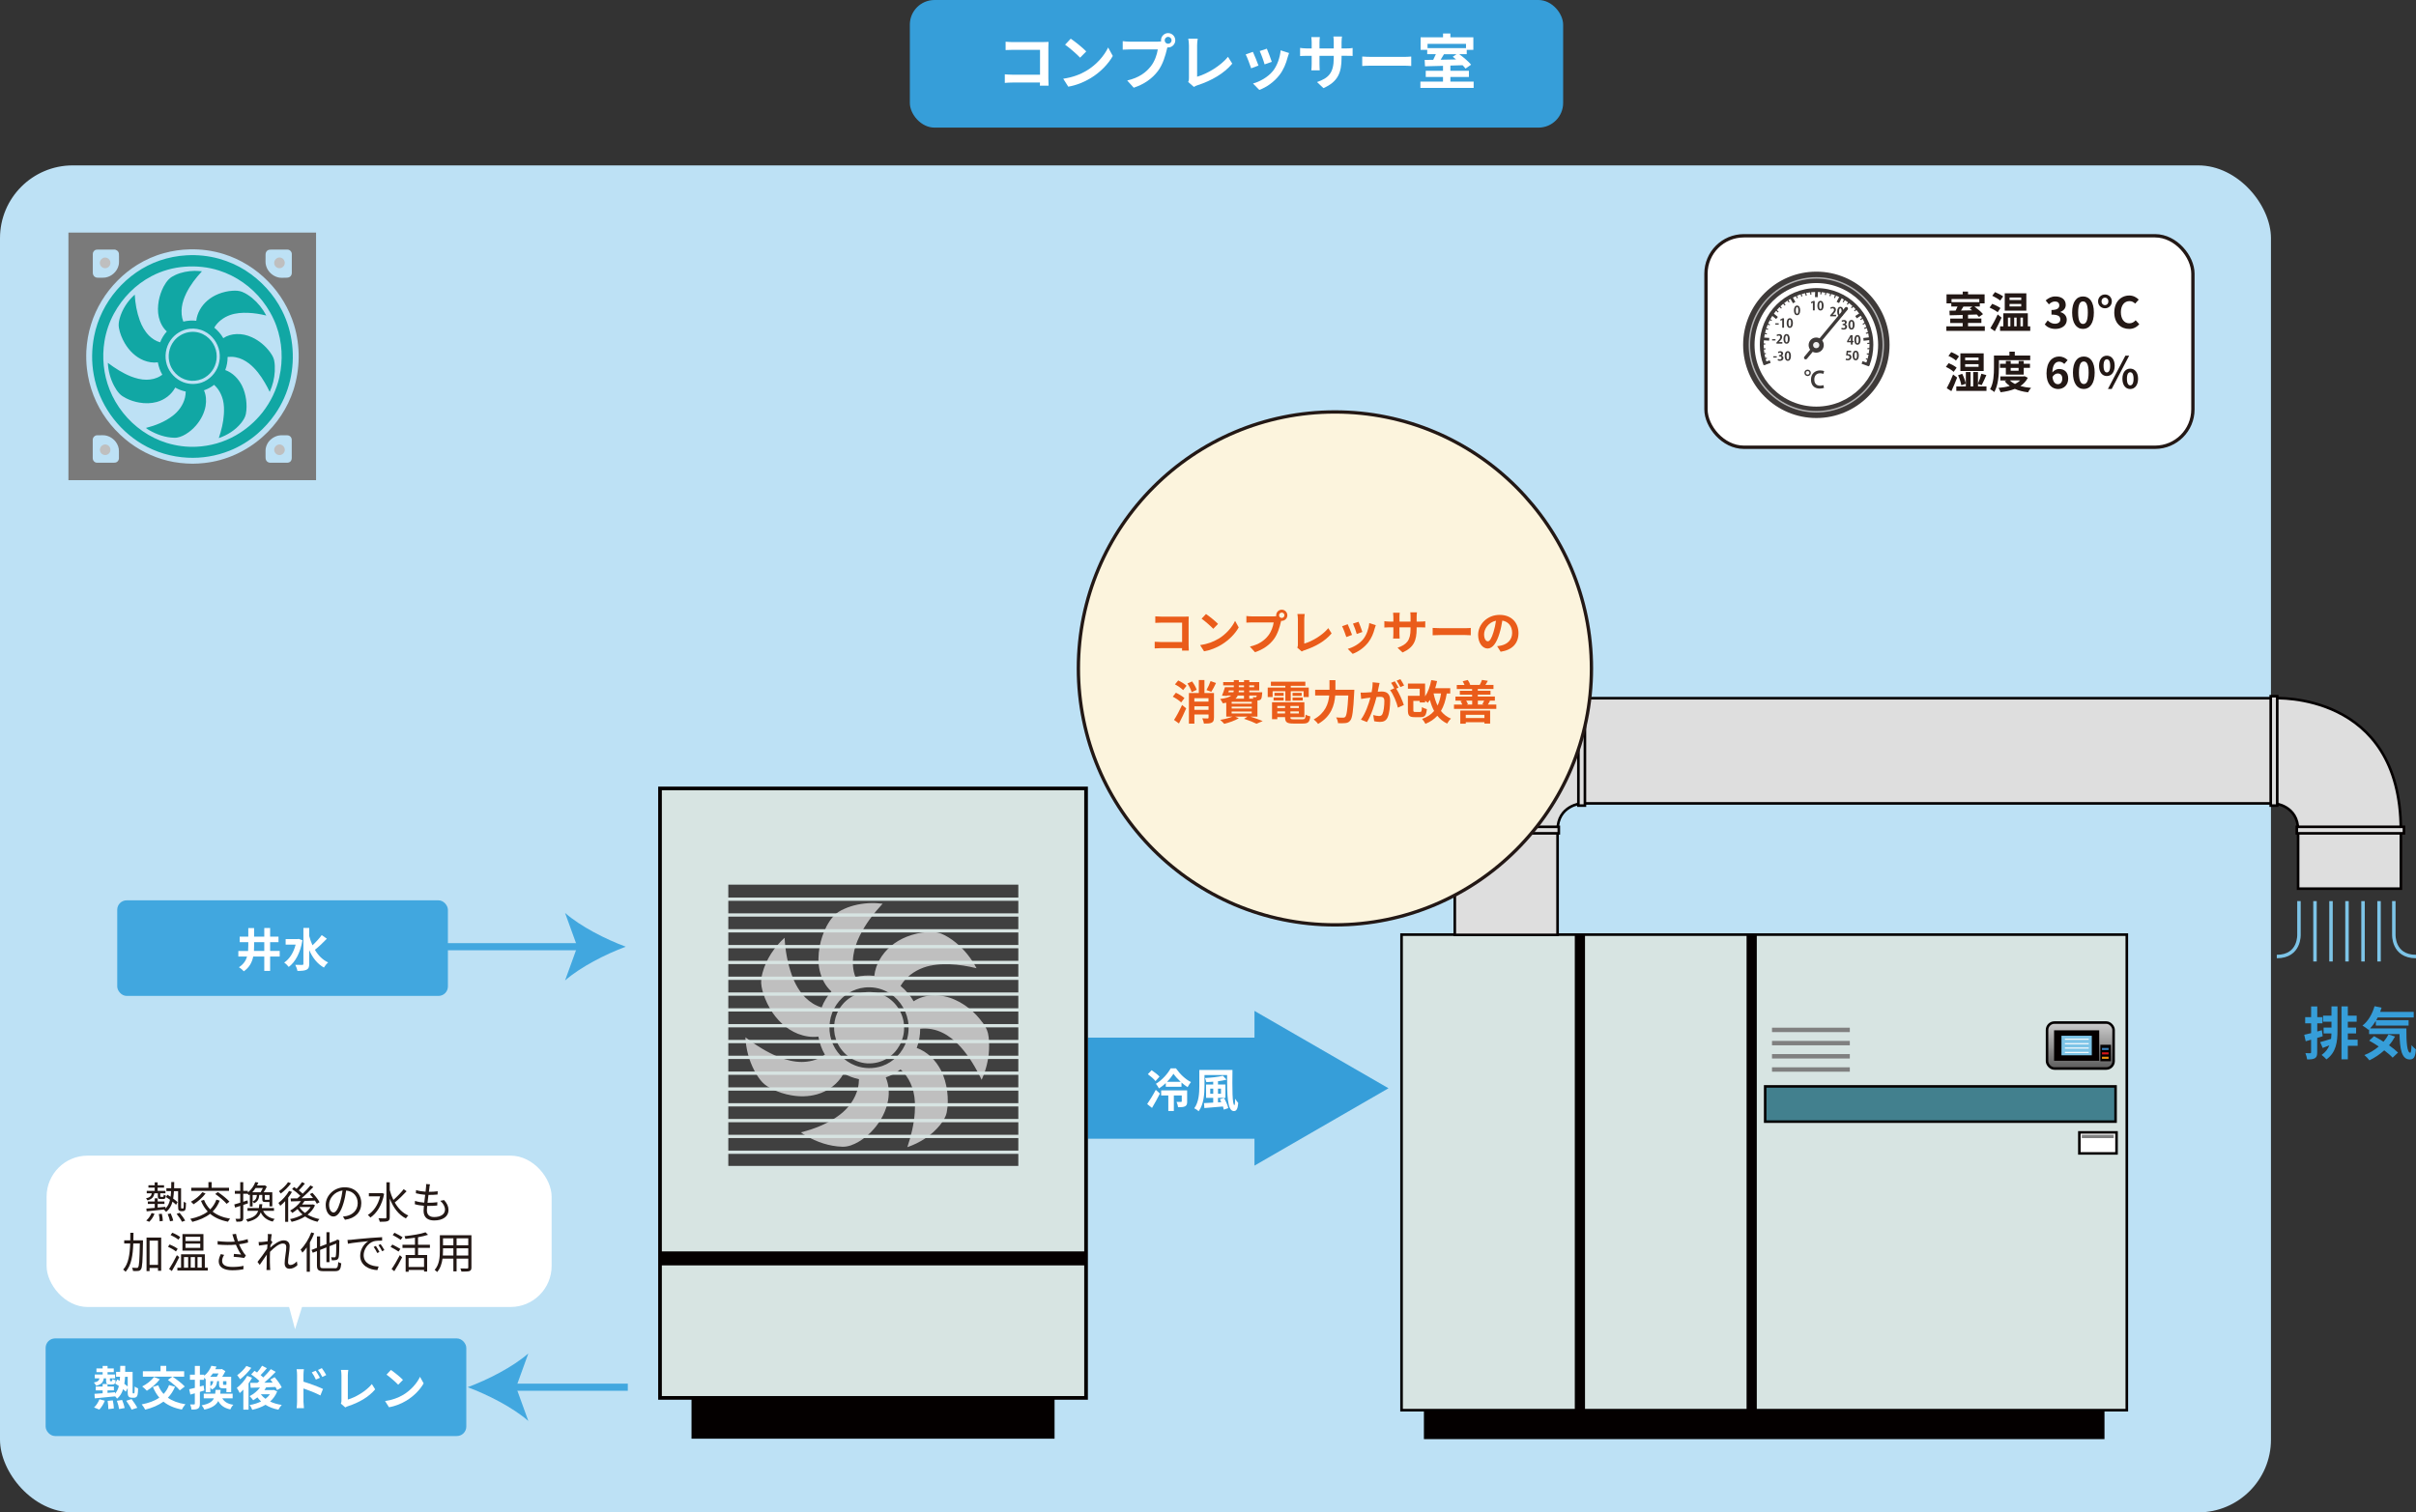 <?xml version="1.0" encoding="UTF-8"?><svg id="_レイヤー_2" xmlns="http://www.w3.org/2000/svg" xmlns:xlink="http://www.w3.org/1999/xlink" viewBox="0 0 723.76 453.19"><rect x="0" y="0" width="723.76" height="453.19" fill="#333333" stroke="none"/><defs><style>.cls-1{fill:#11a7a4;}.cls-2{fill:gray;}.cls-3{fill:#ea5c1a;}.cls-4{fill:#7dc4e7;}.cls-5{fill:#dedede;}.cls-5,.cls-6,.cls-7,.cls-8,.cls-9,.cls-10,.cls-11,.cls-12,.cls-13,.cls-14,.cls-15{stroke-miterlimit:10;}.cls-5,.cls-6,.cls-7,.cls-8,.cls-10,.cls-11,.cls-12,.cls-14{stroke:#040000;}.cls-5,.cls-10{stroke-width:.78px;}.cls-16{fill:#7a7a7a;}.cls-6{stroke-width:1.07px;}.cls-6,.cls-7{fill:#040000;}.cls-7,.cls-8,.cls-12,.cls-14{stroke-width:.76px;}.cls-17,.cls-18,.cls-14{fill:#fff;}.cls-17,.cls-13{stroke:#231815;}.cls-19{fill:#3e3a39;}.cls-20{fill:#231815;}.cls-21{fill:#369ed9;}.cls-8{fill:#42808e;}.cls-22{fill:#d61518;}.cls-23{fill:#367eb9;}.cls-24,.cls-10,.cls-11{fill:#d7e4e2;}.cls-25{fill:#eeeeef;}.cls-9{stroke:#7dc4e7;stroke-width:1.04px;}.cls-9,.cls-12,.cls-15{fill:none;}.cls-11{stroke-width:1.1px;}.cls-26{fill:#41a7df;}.cls-27{fill:#b4b4b5;}.cls-13{fill:#fcf4dd;}.cls-28{fill:#e89211;}.cls-29{fill:#bde1f5;}.cls-30{fill:#404040;}.cls-15{stroke:#41a7df;stroke-width:2.13px;}.cls-31{fill:#bfbfbf;}.cls-32{fill:url(#Black_White);}</style><linearGradient id="Black_White" x1="623.2" y1="300.32" x2="623.2" y2="331.55" gradientUnits="userSpaceOnUse"><stop offset="0" stop-color="#fff"/><stop offset="1" stop-color="#000"/></linearGradient></defs><g id="_レイヤー_1-2"><rect class="cls-29" y="49.56" width="680.31" height="403.63" rx="21.8" ry="21.8"/><rect class="cls-21" x="272.56" width="195.71" height="38.24" rx="7.39" ry="7.39"/><line class="cls-15" x1="56.74" y1="283.68" x2="174.62" y2="283.68"/><path class="cls-26" d="M187.45,283.68c-6.04,2.24-13.53,6.06-18.17,10.11l3.66-10.11-3.66-10.11c4.64,4.05,12.13,7.87,18.17,10.11Z"/><line class="cls-15" x1="152.93" y1="415.68" x2="188.07" y2="415.68"/><path class="cls-26" d="M140.1,415.68c6.04,2.24,13.53,6.06,18.17,10.11l-3.66-10.11,3.66-10.11c-4.64,4.05-12.13,7.87-18.17,10.11Z"/><path class="cls-1" d="M73.51,81.01c-2.42-1.52-5.06-2.68-7.81-3.46-3.18-.89-6.51-1.24-9.8-1.05-2.74.15-5.46.68-8.06,1.57-4.98,1.71-9.41,4.84-12.84,8.81-3.39,3.93-5.79,8.73-6.79,13.83-.76,3.84-.83,7.81-.11,11.66,1.52,8.55,6.99,16.26,14.45,20.69,4.12,2.47,8.87,3.86,13.66,4.09,4.25.22,8.55-.5,12.5-2.07,3.05-1.21,5.89-2.94,8.38-5.08,2-1.73,3.78-3.7,5.29-5.87,2.14-3.09,3.7-6.57,4.54-10.24,1.6-6.93.79-14.42-2.42-20.78-2.48-4.93-6.35-9.14-11.01-12.1ZM83.71,112.96c-.87,3.87-2.65,7.53-5.1,10.65-2.19,2.77-4.91,5.12-7.99,6.86-3.59,2.06-7.68,3.21-11.81,3.4-2.98.14-5.99-.27-8.85-1.14-5.15-1.59-9.77-4.82-13.11-9.05-1.66-2.09-3.03-4.43-4.01-6.92-1.82-4.58-2.34-9.66-1.54-14.51.47-2.88,1.44-5.69,2.82-8.26,2.57-4.73,6.5-8.75,11.28-11.24,3.08-1.62,6.49-2.58,9.96-2.83,3.45-.27,6.95.08,10.25,1.14,5.11,1.63,9.68,4.85,12.98,9.07,1.78,2.27,3.22,4.82,4.2,7.53,1.77,4.88,2.04,10.26.9,15.31Z"/><path class="cls-31" d="M31.72,80.36c.66-.08,1.22-.63,1.33-1.27.09-.45-.03-.93-.3-1.29-.36-.48-1-.73-1.58-.59-.75.17-1.33.92-1.26,1.7.04.88.94,1.6,1.81,1.45Z"/><path class="cls-31" d="M85.22,79.3c.25-.69-.05-1.55-.69-1.92-.35-.22-.8-.27-1.19-.17-.39.1-.72.37-.95.7-.34.5-.35,1.2-.02,1.71.25.37.64.66,1.08.73.74.14,1.53-.34,1.77-1.05Z"/><path class="cls-1" d="M80.98,105.63c-1.43-1.96-3.34-3.58-5.55-4.58-1.43-.66-3.01-1.01-4.58-.94-1.4.05-2.8.43-3.96,1.22-.69-1.21-1.62-2.27-2.7-3.16,1.04-1.77,2.79-3.07,4.71-3.76,1.73-.62,3.59-.74,5.42-.67,1.84.07,3.67.37,5.46.81-1.06-2.01-2.51-3.82-4.26-5.27-.92-.74-1.91-1.4-3.01-1.84-.89-.34-1.88-.38-2.82-.32-1.46.08-2.91.43-4.27.97-1.2.48-2.33,1.14-3.3,1.99-1.77,1.53-3.07,3.68-3.32,6.04-1.29-.16-2.61-.06-3.88.25-.54-1.38-.64-2.9-.44-4.36.19-1.46.7-2.85,1.34-4.18,1.19-2.42,2.85-4.57,4.68-6.54-.73-.05-1.45-.14-2.18-.13-1.98.04-3.97.4-5.78,1.23-.71.33-1.41.72-1.97,1.29-.64.65-1.14,1.42-1.57,2.22-.68,1.33-1.17,2.76-1.44,4.22-.28,1.62-.36,3.3.02,4.92.38,1.6,1.16,3.17,2.4,4.27-.85.96-1.55,2.06-2,3.26-1.27-.34-2.4-1.09-3.33-2-1.26-1.26-2.15-2.86-2.76-4.53-.91-2.49-1.38-5.12-1.52-7.76-2.13,1.92-3.78,4.41-4.53,7.19-.25.92-.39,1.88-.2,2.83.29,1.6.93,3.14,1.74,4.54,1.32,2.25,3.28,4.19,5.72,5.16,1.32.51,2.78.77,4.19.57.24,1.3.67,2.57,1.34,3.71-.2.13-.39.26-.59.39-1.24.78-2.71,1.1-4.16,1.11-1.61,0-3.2-.42-4.69-1-2.48-1-4.75-2.46-6.88-4.06.12,2.39.75,4.77,1.87,6.89.44.83.95,1.63,1.59,2.32.57.62,1.31,1.05,2.06,1.43,1.22.61,2.53,1.03,3.88,1.26,1.75.32,3.58.29,5.3-.19,2.3-.63,4.36-2.18,5.49-4.31.97.58,2.04.96,3.14,1.2-.02.61-.07,1.23-.22,1.83-.53,2.2-1.94,4.13-3.74,5.48-2.34,1.78-5.13,2.88-7.97,3.6.3.27.66.46,1,.67,2.28,1.32,4.86,2.2,7.5,2.27,1.22.04,2.38-.45,3.41-1.06,1.16-.69,2.19-1.58,3.07-2.59,1.45-1.68,2.53-3.71,2.91-5.91.26-1.56.15-3.2-.49-4.66,1.09-.37,2.13-.93,3.04-1.64.4.4.81.81,1.14,1.27.71.98,1.2,2.1,1.5,3.26.35,1.41.37,2.87.28,4.31-.16,2.43-.75,4.81-1.52,7.12,2.56-.88,4.95-2.38,6.67-4.5.63-.8,1.23-1.68,1.43-2.7.28-1.43.26-2.89.08-4.33-.2-1.46-.6-2.92-1.27-4.24-1.05-2.06-2.78-3.83-4.98-4.62.49-1.25.71-2.59.71-3.93.8-.07,1.62-.07,2.41.09,1.47.26,2.83.97,4.01,1.88,1.98,1.55,3.48,3.61,4.74,5.76.51.9,1.02,1.8,1.45,2.75.89-1.94,1.41-4.05,1.52-6.18.04-1.12.04-2.26-.21-3.36-.19-.84-.65-1.59-1.15-2.28ZM65.42,109.47c-.77,2.36-2.66,4.35-5.01,5.16-1.77.59-3.74.57-5.49-.09-2.31-.89-4.17-2.86-4.93-5.22-.78-2.43-.39-5.21,1.06-7.31,1.3-1.92,3.46-3.26,5.78-3.5,1.5-.16,3.06.09,4.41.78,2.35,1.15,4.02,3.49,4.48,6.04.23,1.37.14,2.81-.3,4.13Z"/><path class="cls-1" d="M60.96,100.22c-1.34-.71-2.92-.95-4.42-.68-1.74.3-3.36,1.26-4.44,2.66-1.52,1.92-1.97,4.61-1.19,6.92.45,1.39,1.35,2.62,2.51,3.51,1.11.85,2.47,1.37,3.87,1.47,1.45.09,2.93-.26,4.16-1.03,2.14-1.29,3.49-3.76,3.46-6.26.04-2.7-1.56-5.35-3.96-6.58Z"/><path class="cls-31" d="M31.18,133.22c-.55.13-1.03.56-1.19,1.1-.2.6.03,1.32.54,1.7.45.36,1.11.44,1.64.19.38-.18.7-.51.83-.92.21-.58.03-1.27-.42-1.68-.36-.34-.9-.51-1.4-.4Z"/><path class="cls-31" d="M83.42,133.22c-.69.14-1.25.76-1.27,1.47-.08.83.63,1.61,1.45,1.67.94.1,1.83-.79,1.71-1.74-.08-.89-1-1.61-1.88-1.41Z"/><path class="cls-16" d="M20.5,69.7v74.19h74.18v-74.19H20.5ZM79.68,75.63c.16-.42.55-.73.99-.8.39-.06.79-.03,1.19-.04,1.42,0,2.84,0,4.26,0,.71,0,1.32.65,1.3,1.35.02,1.86,0,3.72,0,5.58.02.52-.24,1.06-.71,1.31-.44.23-.96.18-1.45.2-.62,0-1.24.05-1.85-.09-1.73-.39-3.22-1.77-3.7-3.5-.25-.81-.14-1.66-.16-2.49.02-.51-.06-1.04.13-1.53ZM27.8,76.07c0-.59.47-1.17,1.06-1.25.37-.05.75-.04,1.12-.04,1.4,0,2.81,0,4.21,0,.68-.02,1.34.5,1.43,1.19.05.51.02,1.02.03,1.54-.01.7.06,1.42-.15,2.11-.48,1.8-2.08,3.24-3.92,3.54-.5.08-1.01.05-1.52.06-.36,0-.72.02-1.08-.03-.46-.06-.87-.39-1.05-.82-.15-.32-.13-.68-.13-1.02,0-1.77-.01-3.52,0-5.29ZM35.64,137.22c0,.45-.19.92-.57,1.18-.32.24-.73.26-1.11.26-1.52,0-3.04,0-4.57,0-.32,0-.65,0-.94-.17-.45-.25-.7-.78-.67-1.28,0-1.79,0-3.57,0-5.36-.04-.74.6-1.43,1.34-1.42.52-.02,1.05,0,1.57-.01,1.56-.06,3.07.77,4,1.99.58.8.97,1.77.94,2.77,0,.68,0,1.35,0,2.03ZM87.04,138.27c-.29.3-.72.39-1.12.39-1.64.01-3.29,0-4.93,0-.48,0-.98-.23-1.22-.66-.23-.36-.22-.81-.22-1.22,0-.6,0-1.21,0-1.82.03-1.23.62-2.41,1.52-3.23.83-.75,1.91-1.26,3.03-1.3.63,0,1.25,0,1.88,0,.28,0,.56.06.79.21.42.25.65.75.63,1.22,0,1.76,0,3.53,0,5.29.01.4-.09.83-.38,1.12ZM87.9,116.9c-1.75,5.36-4.98,10.22-9.19,13.97-4.84,4.33-11.02,7.19-17.5,7.87-1.18.13-2.36.21-3.55.21-2.49-.03-4.98-.29-7.4-.88-4.68-1.14-9.08-3.38-12.76-6.48-4.18-3.48-7.49-8-9.47-13.08-1.01-2.57-1.67-5.27-1.99-8.01-.21-1.76-.24-3.53-.18-5.3.15-2.7.6-5.39,1.41-7.98,1.54-4.98,4.34-9.55,8.03-13.23,1.76-1.75,3.7-3.33,5.81-4.63,2.51-1.55,5.23-2.77,8.09-3.53,2.48-.68,5.04-1.06,7.6-1.11,3.47-.1,6.96.38,10.27,1.42,5.01,1.58,9.6,4.43,13.26,8.2,3.59,3.66,6.29,8.2,7.78,13.1,1.91,6.31,1.8,13.19-.21,19.47Z"/><path class="cls-18" d="M303.46,12.6h9.07c.52,0,1.28-.02,1.58-.04-.02.41-.05,1.13-.05,1.66v9.33c0,.63.04,1.58.07,2.12h-2.61c.02-.29.02-.59.02-.94h-8.21c-.7,0-1.73.05-2.32.11v-2.57c.63.05,1.44.11,2.25.11h8.3v-7.45h-8.08c-.76,0-1.73.04-2.23.07v-2.5c.67.07,1.6.11,2.21.11Z"/><path class="cls-18" d="M325.41,21.23c3.08-1.82,5.42-4.57,6.55-7l1.4,2.54c-1.37,2.43-3.76,4.92-6.66,6.66-1.82,1.1-4.14,2.11-6.68,2.54l-1.51-2.38c2.81-.4,5.15-1.31,6.9-2.36ZM325.41,15.41l-1.84,1.87c-.94-1.01-3.19-2.97-4.5-3.89l1.69-1.8c1.26.85,3.6,2.72,4.65,3.82Z"/><path class="cls-18" d="M349.94,9.92c1.17,0,2.14.97,2.14,2.16s-.97,2.14-2.14,2.14c-.07,0-.16,0-.23-.02-.05.2-.09.38-.14.54-.41,1.76-1.19,4.56-2.7,6.55-1.62,2.16-4.03,3.94-7.24,4.99l-1.96-2.16c3.57-.83,5.6-2.39,7.06-4.23,1.19-1.49,1.87-3.53,2.11-5.08h-8.37c-.83,0-1.69.04-2.14.07v-2.54c.52.07,1.55.14,2.14.14h8.34c.25,0,.65-.02,1.03-.07-.02-.11-.04-.22-.04-.34,0-1.19.97-2.16,2.16-2.16ZM349.94,13.11c.56,0,1.03-.47,1.03-1.03s-.47-1.04-1.03-1.04-1.04.47-1.04,1.04.47,1.03,1.04,1.03Z"/><path class="cls-18" d="M356.17,23.39v-9.76c0-.68-.09-1.53-.2-2.05h2.83c-.11.7-.18,1.35-.18,2.05v9.36c2.94-.85,6.95-3.15,9.25-5.96l1.28,2.04c-2.47,2.95-6.19,5.1-10.44,6.48-.25.09-.65.22-1.06.49l-1.71-1.48c.22-.45.23-.76.23-1.17Z"/><path class="cls-18" d="M377.01,19.64l-2.2.83c-.31-.97-1.21-3.37-1.64-4.16l2.16-.77c.45.92,1.31,3.1,1.67,4.11ZM385.73,17.21c-.47,1.82-1.22,3.69-2.45,5.28-1.67,2.16-3.93,3.67-6.03,4.46l-1.89-1.93c1.98-.52,4.48-1.89,5.98-3.76,1.22-1.53,2.09-3.92,2.3-6.18l2.52.81c-.22.58-.32.95-.43,1.31ZM380.99,18.53l-2.16.76c-.22-.88-1.01-3.06-1.46-4l2.14-.7c.34.77,1.22,3.12,1.48,3.94Z"/><path class="cls-18" d="M396.47,26.41l-1.93-1.82c3.48-1.21,5.01-2.75,5.01-7.18v-.68h-4.27v2.45c0,.79.05,1.53.07,1.89h-2.52c.05-.36.11-1.08.11-1.89v-2.45h-1.53c-.9,0-1.55.04-1.94.07v-2.45c.31.05,1.04.16,1.94.16h1.53v-1.78c0-.52-.05-1.08-.11-1.62h2.56c-.05.34-.11.92-.11,1.62v1.78h4.27v-1.89c0-.72-.05-1.31-.11-1.67h2.58c-.05.36-.13.95-.13,1.67v1.89h1.33c.95,0,1.49-.04,1.98-.13v2.39c-.4-.04-1.03-.05-1.98-.05h-1.33v.59c0,4.47-1.08,7.18-5.42,9.09Z"/><path class="cls-18" d="M410.98,17.05h9.67c.85,0,1.64-.07,2.11-.11v2.83c-.43-.02-1.35-.09-2.11-.09h-9.67c-1.03,0-2.23.04-2.9.09v-2.83c.65.05,1.96.11,2.9.11Z"/><path class="cls-18" d="M441.46,24.45v1.89h-15.95v-1.89h6.77v-1.39h-5.17v-1.84h5.17v-1.49c-2.02.05-3.91.11-5.4.14l-.09-1.91,2.56-.04c.27-.54.56-1.13.79-1.69h-2.59v-1.3h-1.98v-3.75h6.72v-1.15h2.2v1.15h6.88v3.75h-1.98v1.3h-2.25c1.3.95,2.81,2.23,3.56,3.15l-1.67,1.17c-.23-.31-.54-.65-.88-1.01l-3.66.11v1.57h5.55v1.84h-5.55v1.39h6.99ZM427.65,13.14v1.28h11.52v-1.28h-11.52ZM432.58,16.24c-.32.56-.68,1.13-1.01,1.66l4.63-.09c-.34-.29-.68-.56-1.01-.79l1.15-.77h-3.76Z"/><path class="cls-21" d="M695.79,310.52c-.54.17-1.09.34-1.63.49v4.3c0,.94-.15,1.45-.66,1.77-.53.32-1.24.39-2.36.37-.05-.49-.27-1.32-.51-1.87.61.03,1.21.03,1.41.02.2,0,.29-.07.29-.29v-3.76c-.56.17-1.12.32-1.61.46l-.44-1.94c.58-.12,1.29-.3,2.06-.49v-2.94h-1.78v-1.85h1.78v-3.2h1.84v3.2h1.55v1.85h-1.55v2.45l1.38-.39.25,1.82ZM698.44,301.57h1.8v7.16c0,3.42-.36,6.6-3.31,8.72-.34-.41-1.04-1.04-1.44-1.34,1.17-.82,1.89-1.79,2.31-2.87-.68.29-1.36.54-1.99.78l-.76-1.75c.87-.22,2.04-.58,3.26-.97.07-.53.1-1.07.12-1.62h-2.35v-1.77h2.36v-1.75h-2.52v-1.82h2.52v-2.77ZM706.28,313.37h-2.94v4.06h-1.9v-15.86h1.9v2.77h2.65v1.82h-2.65v1.75h2.48v1.77h-2.48v1.87h2.94v1.82Z"/><path class="cls-21" d="M720.88,308.17c-.03,4.08.19,7.29,1.17,7.29.25-.02.32-.9.36-2.28.39.46.9.97,1.31,1.26-.15,2.12-.51,3.03-1.82,3.03-2.48,0-2.97-3.25-3.08-7.6h-9.11v-1.41l-.15.14c-.39-.34-1.34-.99-1.84-1.28,1.68-1.27,2.96-3.47,3.62-5.81l2.11.44c-.14.43-.27.85-.42,1.26h10.05v1.68h-10.79c-.14.27-.29.54-.44.8h9.69v1.63h-9.81v-1.43c-.53.87-1.1,1.63-1.72,2.28h10.88ZM717.48,310.6c-.51.94-1.1,1.82-1.8,2.62,1.07.75,2.02,1.51,2.69,2.18l-1.61,1.53c-.6-.66-1.5-1.43-2.52-2.19-1.34,1.22-2.87,2.23-4.44,2.99-.31-.43-1.05-1.21-1.5-1.58,1.58-.61,3.04-1.5,4.3-2.57-.97-.65-1.95-1.24-2.86-1.75l1.45-1.33c.88.46,1.87,1.04,2.84,1.65.59-.68,1.09-1.41,1.5-2.19l1.96.65Z"/><rect class="cls-7" x="426.94" y="419.63" width="203.12" height="11.22"/><rect class="cls-10" x="419.86" y="280.06" width="217.27" height="142.5"/><rect class="cls-7" x="472.14" y="280.45" width="2.3" height="145.17"/><rect class="cls-7" x="523.6" y="280.45" width="2.3" height="145.17"/><rect class="cls-8" x="528.79" y="325.54" width="104.97" height="10.56"/><rect class="cls-14" x="622.91" y="339.32" width="11.14" height="6.3"/><rect class="cls-32" x="613.23" y="306.41" width="19.94" height="13.78" rx="2.22" ry="2.22"/><rect class="cls-12" x="613.23" y="306.41" width="19.94" height="13.78" rx="2.22" ry="2.22"/><rect class="cls-7" x="615.72" y="309.12" width="12.76" height="8.36"/><rect class="cls-4" x="617.55" y="310.36" width="9.09" height="5.86"/><rect class="cls-7" x="629.58" y="313.45" width="2.42" height="4.18"/><rect class="cls-23" x="629.69" y="314.01" width="1.98" height=".63"/><rect class="cls-22" x="629.69" y="315.33" width="1.98" height=".63"/><rect class="cls-28" x="629.69" y="316.65" width="1.98" height=".63"/><rect class="cls-18" x="618.58" y="311.25" width="7.15" height=".33"/><rect class="cls-18" x="618.58" y="312.57" width="7.15" height=".33"/><rect class="cls-18" x="618.58" y="313.89" width="7.15" height=".33"/><rect class="cls-18" x="618.58" y="315.2" width="7.15" height=".33"/><rect class="cls-2" x="623.64" y="340.05" width="9.57" height=".99"/><rect class="cls-2" x="530.84" y="307.95" width="23.31" height="1.32"/><rect class="cls-2" x="530.84" y="311.91" width="23.31" height="1.32"/><rect class="cls-2" x="530.84" y="315.86" width="23.31" height="1.32"/><rect class="cls-2" x="530.84" y="319.82" width="23.31" height="1.32"/><rect class="cls-5" x="435.81" y="248.78" width="30.79" height="31.36"/><rect class="cls-5" x="473.68" y="209.22" width="207.39" height="31.52"/><path class="cls-5" d="M435.81,248.78h30.79c0-7.45,7.09-8.04,7.09-8.04v-31.52s-37.87-2.1-37.87,39.56Z"/><rect class="cls-5" x="434.88" y="247.76" width="32.09" height="1.95"/><rect class="cls-5" x="472.84" y="208.62" width="1.95" height="32.78"/><rect class="cls-5" x="688.44" y="248.78" width="30.79" height="17.51"/><path class="cls-5" d="M719.23,248.78h-30.79c0-7.45-7.09-8.04-7.09-8.04v-31.52s37.87-2.1,37.87,39.56Z"/><rect class="cls-5" x="688.06" y="247.76" width="32.09" height="1.95"/><rect class="cls-5" x="680.24" y="208.62" width="1.95" height="32.78"/><path class="cls-9" d="M688.7,270.02v9.96s.37,6.64-6.64,6.64"/><path class="cls-9" d="M717.12,270.02v9.96s-.37,6.64,6.64,6.64"/><line class="cls-9" x1="693.5" y1="270.02" x2="693.5" y2="288.11"/><line class="cls-9" x1="698.3" y1="270.02" x2="698.3" y2="288.11"/><line class="cls-9" x1="703.09" y1="270.02" x2="703.09" y2="288.11"/><line class="cls-9" x1="707.89" y1="270.02" x2="707.89" y2="288.11"/><line class="cls-9" x1="712.69" y1="270.02" x2="712.69" y2="288.11"/><polygon class="cls-21" points="415.95 326.1 375.8 349.28 375.8 302.92 415.95 326.1"/><rect class="cls-21" x="325.89" y="310.93" width="55.43" height="30.29"/><path class="cls-18" d="M343.66,330.83c.72-1.04,1.75-2.69,2.58-4.26l1.24,1.12c-.73,1.42-1.57,2.95-2.37,4.3l-1.45-1.16ZM346.15,323.95c-.46-.61-1.48-1.48-2.29-2.07l1.13-1.19c.8.54,1.86,1.34,2.37,1.92l-1.21,1.34ZM352.28,320.13c1.16,1.67,2.84,3.31,4.5,4.11-.36.41-.73,1.04-1.01,1.53-.61-.37-1.24-.86-1.83-1.39v1.27h-4.7v-1.1c-.62.59-1.32,1.14-2.05,1.6-.21-.4-.59-1.04-.91-1.39,1.85-1.09,3.61-3.12,4.41-4.62h1.6ZM355.64,330.05c0,.76-.12,1.2-.63,1.46-.51.26-1.19.26-2.1.26-.04-.48-.24-1.13-.46-1.59.57.03,1.16.03,1.34.01.18,0,.23-.04.23-.19v-1.74h-2.37v4.65h-1.66v-4.65h-2.14v-1.52h7.78v3.3ZM353.68,324.16c-.85-.79-1.63-1.64-2.14-2.4-.47.74-1.13,1.6-1.93,2.4h4.07Z"/><path class="cls-18" d="M369.21,320.61c-.07,5.42-.07,10.55.59,10.55.12,0,.22-.84.23-1.93.26.44.62.98.91,1.28-.15,1.67-.47,2.43-1.31,2.43-2,0-2.03-4.93-2.03-10.8h-6.77v3.27c0,2.29-.22,5.56-1.75,7.57-.28-.28-.95-.72-1.32-.88,1.39-1.86,1.52-4.62,1.52-6.69v-4.8h9.93ZM366.67,329c.57.95,1.12,2.22,1.28,3.06l-1.34.44c-.06-.28-.14-.59-.25-.94-2,.18-4.05.35-5.57.47l-.11-1.48c.76-.03,1.71-.08,2.76-.15v-1.43h-2.14v-4h2.14v-.84c-.7.07-1.41.1-2.07.12-.05-.33-.25-.9-.4-1.21,1.9-.11,4.07-.33,5.37-.69l1.08,1.17c-.75.21-1.63.36-2.55.47v.98h2.23v4h-2.23v1.35l.99-.07c-.14-.3-.28-.59-.43-.85l1.24-.4ZM363.45,327.73v-1.52h-.9v1.52h.9ZM364.87,326.21v1.52h.9v-1.52h-.9Z"/><rect class="cls-17" x="511.06" y="70.65" width="145.87" height="63.37" rx="11.34" ry="11.34"/><path class="cls-20" d="M594.59,97.79v1.36h-11.52v-1.36h4.89v-1h-3.73v-1.33h3.73v-1.08c-1.46.04-2.82.08-3.9.1l-.06-1.38,1.85-.03c.2-.39.4-.82.57-1.22h-1.87v-.94h-1.43v-2.7h4.85v-.83h1.59v.83h4.97v2.7h-1.43v.94h-1.62c.94.69,2.03,1.61,2.57,2.28l-1.21.84c-.17-.22-.39-.47-.64-.73l-2.64.08v1.13h4v1.33h-4v1h5.04ZM584.62,89.62v.92h8.32v-.92h-8.32ZM588.18,91.86c-.23.4-.49.82-.73,1.2l3.34-.07c-.25-.21-.49-.4-.73-.57l.83-.56h-2.72Z"/><path class="cls-20" d="M598.44,93.56c-.51-.43-1.59-1.03-2.42-1.4l.79-1.12c.81.31,1.91.86,2.47,1.27l-.84,1.25ZM599.61,95.17c-.6,1.35-1.34,2.83-2.02,4.08l-1.33-.92c.64-.99,1.51-2.6,2.18-4.1l1.16.94ZM599.2,90.06c-.51-.44-1.57-1.05-2.38-1.44l.83-1.09c.78.33,1.88.87,2.43,1.29l-.88,1.25ZM608.2,97.8v1.34h-9.04v-1.34h.98v-3.93h7.33v3.93h.73ZM607.03,93.09h-6.47v-5.2h6.47v5.2ZM601.52,97.8h.73v-2.63h-.73v2.63ZM605.5,89.15h-3.5v.75h3.5v-.75ZM605.5,91.08h-3.5v.75h3.5v-.75ZM603.39,95.17v2.63h.73v-2.63h-.73ZM605.26,95.17v2.63h.75v-2.63h-.75Z"/><path class="cls-20" d="M612.53,97.23l.9-1.21c.57.56,1.27.99,2.14.99.98,0,1.64-.47,1.64-1.27,0-.91-.56-1.47-2.65-1.47v-1.38c1.77,0,2.34-.58,2.34-1.39,0-.73-.47-1.16-1.29-1.16-.69,0-1.25.32-1.82.86l-.97-1.17c.83-.73,1.75-1.2,2.89-1.2,1.86,0,3.12.91,3.12,2.52,0,1.01-.6,1.72-1.6,2.12v.06c1.08.29,1.91,1.08,1.91,2.31,0,1.72-1.55,2.72-3.38,2.72-1.52,0-2.55-.57-3.22-1.34Z"/><path class="cls-20" d="M620.75,93.65c0-3.17,1.29-4.82,3.26-4.82s3.25,1.66,3.25,4.82-1.27,4.91-3.25,4.91-3.26-1.73-3.26-4.91ZM625.45,93.65c0-2.6-.61-3.33-1.44-3.33s-1.46.73-1.46,3.33.62,3.42,1.46,3.42,1.44-.81,1.44-3.42Z"/><path class="cls-20" d="M628.52,90.31c0-1.21.92-2.07,2.07-2.07s2.05.86,2.05,2.07-.92,2.07-2.05,2.07-2.07-.86-2.07-2.07ZM631.61,90.31c0-.65-.42-1.12-1.03-1.12s-1.03.47-1.03,1.12.42,1.12,1.03,1.12,1.03-.46,1.03-1.12ZM633.38,93.61c0-3.2,2.03-5.06,4.52-5.06,1.18,0,2.17.58,2.8,1.23l-1.07,1.2c-.48-.48-1-.75-1.72-.75-1.48,0-2.56,1.25-2.56,3.3s.99,3.35,2.51,3.35c.83,0,1.42-.36,1.92-.91l1.08,1.17c-.79.94-1.82,1.42-3.03,1.42-2.5,0-4.46-1.74-4.46-4.95Z"/><path class="cls-20" d="M585.26,111.43c-.48-.48-1.51-1.11-2.33-1.5l.84-1.12c.79.33,1.87.9,2.38,1.37l-.9,1.25ZM586.3,113.13c-.51,1.35-1.13,2.82-1.73,4.08l-1.38-.88c.56-1,1.31-2.61,1.9-4.11l1.21.91ZM585.95,108.04c-.46-.44-1.46-1.04-2.26-1.39l.84-1.13c.79.3,1.82.82,2.33,1.27l-.91,1.25ZM595.09,115.8v1.34h-9.04v-1.34h2.86v-4.32h1.42v4.32h.78v-4.32h1.43v3.45c.39-.83.81-2.04,1.01-2.94l1.5.4c-.46,1.07-.97,2.26-1.4,3.02l-1.1-.36v.75h2.55ZM587.56,115.47c-.12-.83-.53-2.09-.99-3.02l1.25-.44c.48.94.92,2.16,1.07,2.96l-1.33.49ZM594.25,111.17h-6.98v-5.29h6.98v5.29ZM592.72,107.14h-4.02v.81h4.02v-.81ZM592.72,109.12h-4.02v.79h4.02v-.79Z"/><path class="cls-20" d="M598.81,110.18c0,2.11-.2,5.29-1.38,7.29-.26-.26-.91-.69-1.26-.84,1.08-1.85,1.16-4.55,1.16-6.45v-3.64h4.63v-1.16h1.61v1.16h4.62v1.38h-9.37v2.26ZM607.47,113.2c-.52,1.04-1.29,1.85-2.22,2.47.95.27,2.03.46,3.2.56-.31.33-.72.92-.91,1.33-1.5-.18-2.82-.52-3.95-1.03-1.27.51-2.73.82-4.28,1.01-.12-.39-.39-.98-.62-1.3,1.2-.1,2.34-.29,3.37-.58-.57-.4-1.08-.88-1.5-1.44l.61-.22h-1.94v-1.21h7.01l.27-.06.96.48ZM600.89,112.26v-2.03h-1.75v-1.22h1.75v-.86h1.46v.86h2.37v-.86h1.53v.86h1.87v1.22h-1.87v2.03h-5.36ZM602.11,113.99c.39.42.91.77,1.52,1.07.6-.29,1.13-.65,1.56-1.07h-3.08ZM602.34,110.24v.86h2.37v-.86h-2.37Z"/><path class="cls-20" d="M613.07,111.95c0-3.58,1.78-5.12,3.73-5.12,1.17,0,2.03.49,2.6,1.09l-1.01,1.14c-.34-.38-.92-.69-1.48-.69-1.11,0-2.02.82-2.09,3.24.53-.66,1.35-1.05,1.98-1.05,1.61,0,2.77.92,2.77,2.89s-1.38,3.12-3.03,3.12c-1.82,0-3.46-1.4-3.46-4.62ZM614.86,112.94c.18,1.59.83,2.18,1.63,2.18.73,0,1.31-.56,1.31-1.68,0-1.05-.55-1.53-1.38-1.53-.49,0-1.08.27-1.56,1.03Z"/><path class="cls-20" d="M620.99,111.65c0-3.17,1.29-4.82,3.26-4.82s3.25,1.66,3.25,4.82-1.27,4.91-3.25,4.91-3.26-1.73-3.26-4.91ZM625.69,111.65c0-2.6-.61-3.33-1.44-3.33s-1.46.73-1.46,3.33.62,3.42,1.46,3.42,1.44-.81,1.44-3.42Z"/><path class="cls-20" d="M628.81,109.61c0-1.92.96-3.03,2.34-3.03s2.35,1.11,2.35,3.03-.98,3.07-2.35,3.07-2.34-1.13-2.34-3.07ZM632.15,109.61c0-1.42-.44-1.95-1-1.95s-.99.53-.99,1.95.43,1.99.99,1.99,1-.57,1-1.99ZM636.7,106.58h1.13l-5.23,9.98h-1.13l5.23-9.98ZM635.81,113.5c0-1.94.98-3.04,2.34-3.04s2.35,1.11,2.35,3.04-.99,3.07-2.35,3.07-2.34-1.14-2.34-3.07ZM639.15,113.5c0-1.42-.44-1.96-1-1.96s-.99.55-.99,1.96.43,1.98.99,1.98,1-.56,1-1.98Z"/><circle class="cls-27" cx="544.12" cy="103.33" r="21.1"/><path class="cls-19" d="M544.12,125.26c-12.09,0-21.93-9.84-21.93-21.93s9.84-21.93,21.93-21.93,21.93,9.84,21.93,21.93-9.84,21.93-21.93,21.93h0ZM544.12,83.05c-11.18,0-20.28,9.1-20.28,20.28s9.1,20.28,20.28,20.28,20.28-9.1,20.28-20.28-9.1-20.28-20.28-20.28h0Z"/><circle class="cls-18" cx="544.12" cy="103.33" r="19.17" transform="translate(301.64 601.27) rotate(-74.79)"/><path class="cls-19" d="M544.12,123.16c-10.94,0-19.83-8.9-19.83-19.83s8.9-19.83,19.83-19.83,19.83,8.9,19.83,19.83-8.9,19.83-19.83,19.83h0ZM544.12,84.82c-10.21,0-18.51,8.3-18.51,18.51s8.3,18.51,18.51,18.51,18.51-8.3,18.51-18.51-8.3-18.51-18.51-18.51h0Z"/><polygon class="cls-19" points="528.55 109.39 528.28 108.61 530.16 107.97 530.43 108.75 528.55 109.39 528.55 109.39"/><polygon class="cls-19" points="529.97 102.08 527.79 101.93 527.85 101.11 530.03 101.26 529.97 102.08 529.97 102.08"/><polygon class="cls-19" points="532.07 95.6 530.48 94.31 531 93.67 532.59 94.96 532.07 95.6 532.07 95.6"/><polygon class="cls-19" points="537.12 90.88 536.13 89.14 536.85 88.74 537.84 90.47 537.12 90.88 537.12 90.88"/><polygon class="cls-19" points="544.53 89.05 543.71 89.02 543.78 86.89 544.6 86.92 544.53 89.05 544.53 89.05"/><polygon class="cls-19" points="550.92 90.82 550.2 90.43 551.19 88.59 551.91 88.99 550.92 90.82 550.92 90.82"/><polygon class="cls-19" points="556.23 95.38 555.78 94.69 557.32 93.7 557.77 94.39 556.23 95.38 556.23 95.38"/><polygon class="cls-19" points="559.82 109.78 557.68 109 557.96 108.22 560.11 109.01 559.82 109.78 559.82 109.78"/><path class="cls-19" d="M542.47,111.72c0,.54-.43.97-.96.97s-.97-.43-.97-.97.43-.96.97-.96.96.45.96.96ZM540.97,111.72c0,.3.24.55.54.55s.54-.25.54-.55-.25-.54-.54-.54c-.32,0-.54.26-.54.54ZM546.41,116.22c-.21.11-.69.22-1.28.22-1.74,0-2.62-1.14-2.62-2.66,0-1.79,1.22-2.79,2.74-2.79.6,0,1.02.12,1.21.22l-.24.83c-.23-.1-.56-.2-.97-.2-1,0-1.74.66-1.74,1.88s.66,1.85,1.74,1.85c.36,0,.74-.08.98-.17l.19.82Z"/><path class="cls-19" d="M531.24,106.76h1.02v.38h-1.02v-.38Z"/><path class="cls-19" d="M533.69,106.57c.31.07.57.32.57.71,0,.47-.38.85-1.03.85-.3,0-.56-.08-.71-.17l.12-.42c.1.07.33.15.55.15.34,0,.51-.21.51-.44,0-.32-.27-.46-.58-.46h-.19v-.39h.18c.22,0,.5-.12.5-.39,0-.2-.13-.34-.39-.34-.19,0-.38.09-.49.15l-.11-.39c.14-.1.43-.19.73-.19.54,0,.82.32.82.69,0,.29-.17.53-.48.65h0Z"/><path class="cls-19" d="M534.64,106.69c0-.85.32-1.46.95-1.46s.92.65.92,1.43c0,.93-.35,1.46-.94,1.46-.65,0-.93-.65-.93-1.44ZM535.58,107.69c.25,0,.38-.36.38-1.01s-.12-1.01-.38-1.01c-.24,0-.39.34-.39,1.01s.14,1.01.38,1.01h0Z"/><path class="cls-19" d="M530.87,101.64h1.02v.38h-1.02v-.38Z"/><path class="cls-19" d="M533.93,102.96h-1.76v-.34l.31-.33c.53-.55.84-.91.84-1.29,0-.25-.13-.45-.44-.45-.2,0-.39.11-.52.2l-.15-.39c.17-.13.46-.25.79-.25.6,0,.88.38.88.84,0,.5-.34.91-.75,1.32l-.23.23h0s1.03,0,1.03,0v.46Z"/><path class="cls-19" d="M534.27,101.56c0-.85.32-1.46.95-1.46s.92.65.92,1.43c0,.93-.35,1.46-.94,1.46-.65,0-.93-.65-.93-1.44ZM535.2,102.57c.25,0,.38-.36.38-1.01s-.12-1.01-.38-1.01c-.24,0-.39.34-.39,1.01s.14,1.01.38,1.01h0Z"/><path class="cls-19" d="M531.83,96.88h1.02v.38h-1.02v-.38Z"/><path class="cls-19" d="M533.9,98.2v-2.32h0l-.48.25-.12-.39.68-.35h.46v2.81h-.54Z"/><path class="cls-19" d="M535.23,96.81c0-.85.32-1.46.95-1.46s.92.65.92,1.43c0,.93-.35,1.46-.94,1.46-.65,0-.93-.65-.93-1.44ZM536.17,97.81c.25,0,.38-.36.38-1.01s-.12-1.01-.38-1.01c-.24,0-.39.34-.39,1.01s.14,1.01.38,1.01h0Z"/><path class="cls-19" d="M537.41,93.02c0-.85.32-1.46.95-1.46s.92.65.92,1.43c0,.93-.35,1.46-.94,1.46-.65,0-.93-.65-.93-1.44ZM538.35,94.02c.25,0,.38-.36.38-1.01s-.12-1.01-.38-1.01c-.24,0-.39.34-.39,1.01s.14,1.01.38,1.01h0Z"/><path class="cls-19" d="M543.09,93v-2.32h0l-.48.25-.12-.39.68-.35h.46v2.81h-.53Z"/><path class="cls-19" d="M544.43,91.61c0-.85.32-1.46.95-1.46s.92.65.92,1.43c0,.93-.35,1.46-.94,1.46-.65,0-.93-.65-.93-1.44ZM545.36,92.61c.25,0,.38-.36.38-1.01s-.11-1.01-.37-1.01c-.24,0-.39.34-.39,1.01s.14,1.01.38,1.01h0Z"/><path class="cls-19" d="M550.03,94.79h-1.76v-.34l.31-.33c.53-.55.84-.91.84-1.29,0-.25-.13-.45-.44-.45-.2,0-.39.11-.52.2l-.15-.39c.17-.13.46-.25.79-.25.6,0,.88.38.88.84,0,.5-.34.91-.75,1.32l-.23.23h0s1.03,0,1.03,0v.46Z"/><path class="cls-19" d="M550.37,93.39c0-.85.32-1.46.95-1.46s.92.65.92,1.43c0,.93-.35,1.46-.94,1.46-.65,0-.93-.65-.93-1.44ZM551.31,94.39c.25,0,.38-.36.38-1.01s-.12-1.01-.37-1.01c-.24,0-.39.34-.39,1.01s.14,1.01.38,1.01h0Z"/><path class="cls-19" d="M554.54,105.13v.45h-.95l-.07.55c.05,0,.1-.01.16-.01.49,0,.95.27.95.88,0,.54-.41.98-1.07.98-.28,0-.53-.07-.67-.15l.11-.42c.11.06.32.13.53.13.29,0,.55-.18.55-.51s-.25-.53-.72-.53c-.13,0-.22,0-.32.02l.17-1.41h1.34Z"/><path class="cls-19" d="M554.98,106.54c0-.85.32-1.46.95-1.46s.92.65.92,1.43c0,.93-.35,1.46-.94,1.46-.65,0-.93-.65-.93-1.44ZM555.91,107.54c.25,0,.38-.36.38-1.01s-.11-1.01-.37-1.01c-.24,0-.39.34-.39,1.01s.14,1.01.38,1.01h0Z"/><path class="cls-19" d="M554.97,103.26h-.51v-.69h-1.13v-.36l1.02-1.76h.62v1.7h.32v.42h-.32v.69ZM553.82,102.15h.64v-.7c0-.16.01-.34.02-.51h-.01c-.09.18-.15.33-.24.49l-.41.71h0Z"/><path class="cls-19" d="M555.5,101.86c0-.85.32-1.46.95-1.46s.92.65.92,1.43c0,.93-.35,1.46-.94,1.46-.65,0-.93-.65-.93-1.44ZM556.43,102.86c.25,0,.38-.36.38-1.01s-.12-1.01-.37-1.01c-.24,0-.39.34-.39,1.01s.14,1.01.38,1.01h0Z"/><path class="cls-19" d="M552.76,97.21c.31.07.57.32.57.71,0,.47-.38.85-1.03.85-.3,0-.56-.08-.71-.17l.12-.42c.1.07.33.15.55.15.34,0,.51-.21.51-.44,0-.32-.27-.46-.58-.46h-.19v-.39h.18c.22,0,.5-.12.5-.39,0-.2-.13-.34-.39-.34-.19,0-.38.09-.49.15l-.12-.39c.14-.1.43-.19.73-.19.54,0,.82.32.82.69,0,.29-.17.53-.48.65h0Z"/><path class="cls-19" d="M553.71,97.33c0-.85.32-1.46.95-1.46s.92.65.92,1.43c0,.93-.35,1.46-.94,1.46-.65,0-.93-.65-.93-1.44ZM554.65,98.33c.25,0,.38-.36.38-1.01s-.12-1.01-.38-1.01c-.24,0-.39.34-.39,1.01s.14,1.01.38,1.01h0Z"/><polygon class="cls-19" points="558.28 102.11 558.19 101.29 560.2 101.06 560.29 101.88 558.28 102.11 558.28 102.11"/><polygon class="cls-19" points="528.68 107.69 528.57 107.37 529.24 107.15 529.35 107.46 528.68 107.69 528.68 107.69"/><polygon class="cls-19" points="528.39 106.21 528.34 105.88 528.97 105.77 529.02 106.09 528.39 106.21 528.39 106.21"/><polygon class="cls-19" points="527.97 104.76 527.94 104.43 528.87 104.36 528.9 104.68 527.97 104.76 527.97 104.76"/><polygon class="cls-19" points="528.81 103.24 528.14 103.24 528.14 102.91 528.81 102.91 528.81 103.24 528.81 103.24"/><polygon class="cls-19" points="529.27 100.2 528.57 100.1 528.62 99.77 529.32 99.87 529.27 100.2 529.27 100.2"/><polygon class="cls-19" points="529.59 98.83 528.98 98.65 529.07 98.33 529.69 98.51 529.59 98.83 529.59 98.83"/><polygon class="cls-19" points="530.11 97.51 529.24 97.16 529.36 96.86 530.23 97.2 530.11 97.51 530.11 97.51"/><polygon class="cls-19" points="530.67 96.17 530.07 95.87 530.22 95.58 530.82 95.88 530.67 96.17 530.67 96.17"/><polygon class="cls-19" points="532.6 93.64 532.03 93.08 532.26 92.85 532.83 93.4 532.6 93.64 532.6 93.64"/><polygon class="cls-19" points="533.55 92.48 532.95 91.88 533.19 91.64 533.79 92.25 533.55 92.48 533.55 92.48"/><polygon class="cls-19" points="534.64 91.58 534.06 90.86 534.31 90.65 534.9 91.37 534.64 91.58 534.64 91.58"/><polygon class="cls-19" points="535.84 90.64 535.41 89.99 535.68 89.8 536.12 90.46 535.84 90.64 535.84 90.64"/><polygon class="cls-19" points="538.32 89.4 537.88 88.55 538.17 88.39 538.62 89.25 538.32 89.4 538.32 89.4"/><polygon class="cls-19" points="539.61 88.88 539.39 88.03 539.71 87.94 539.93 88.8 539.61 88.88 539.61 88.88"/><polygon class="cls-19" points="540.95 88.62 540.69 87.62 541.01 87.54 541.27 88.54 540.95 88.62 540.95 88.62"/><polygon class="cls-19" points="542.32 88.33 542.24 87.33 542.57 87.3 542.65 88.31 542.32 88.33 542.32 88.33"/><polygon class="cls-19" points="545.62 88.23 545.29 88.19 545.4 87.37 545.73 87.41 545.62 88.23 545.62 88.23"/><polygon class="cls-19" points="546.99 88.42 546.67 88.37 546.82 87.55 547.14 87.61 546.99 88.42 546.99 88.42"/><polygon class="cls-19" points="548.36 88.77 548.05 88.69 548.27 87.87 548.59 87.95 548.36 88.77 548.36 88.77"/><polygon class="cls-19" points="549.69 89.35 549.39 89.22 549.76 88.4 550.06 88.54 549.69 89.35 549.69 89.35"/><polygon class="cls-19" points="552.29 90.59 552 90.43 552.45 89.65 552.73 89.81 552.29 90.59 552.29 90.59"/><polygon class="cls-19" points="553.5 91.32 553.24 91.12 553.8 90.41 554.06 90.61 553.5 91.32 553.5 91.32"/><polygon class="cls-19" points="554.76 92.37 554.51 92.15 555.1 91.48 555.35 91.7 554.76 92.37 554.76 92.37"/><polygon class="cls-19" points="555.63 93.31 555.41 93.06 556.12 92.43 556.34 92.68 555.63 93.31 555.63 93.31"/><polygon class="cls-19" points="557.43 95.89 557.26 95.61 558.15 95.05 558.32 95.33 557.43 95.89 557.43 95.89"/><polygon class="cls-19" points="558.13 97.31 557.97 97.02 558.79 96.57 558.95 96.86 558.13 97.31 558.13 97.31"/><polygon class="cls-19" points="558.56 98.58 558.43 98.27 559.33 97.9 559.45 98.21 558.56 98.58 558.56 98.58"/><polygon class="cls-19" points="559.02 100.04 558.94 99.71 559.91 99.49 559.98 99.81 559.02 100.04 559.02 100.04"/><polygon class="cls-19" points="559.41 103.09 559.37 102.76 560.37 102.65 560.41 102.97 559.41 103.09 559.41 103.09"/><polygon class="cls-19" points="559.43 104.65 559.42 104.32 560.27 104.28 560.29 104.61 559.43 104.65 559.43 104.65"/><polygon class="cls-19" points="560.19 106.28 559.23 106.21 559.25 105.88 560.22 105.95 560.19 106.28 560.19 106.28"/><polygon class="cls-19" points="559.73 107.98 558.92 107.65 559.04 107.34 559.86 107.67 559.73 107.98 559.73 107.98"/><path class="cls-19" d="M540.92,107.69c-.11,0-.22-.04-.32-.11-.21-.17-.24-.49-.07-.7l12.19-14.71c.17-.21.49-.24.7-.07.21.17.24.49.07.7l-12.19,14.71c-.1.12-.24.18-.38.18h0Z"/><path class="cls-19" d="M559.98,109.64l-1.07-.43c.75-1.87,1.13-3.85,1.13-5.88,0-8.74-7.11-15.85-15.85-15.85s-15.85,7.11-15.85,15.85c0,1.97.36,3.88,1.06,5.7l-1.08.42c-.75-1.95-1.13-4.01-1.13-6.12,0-9.37,7.63-17,17-17s17,7.63,17,17c0,2.18-.41,4.3-1.21,6.31h0Z"/><path class="cls-19" d="M546.35,103.41c0,1.25-1.01,2.27-2.27,2.27s-2.27-1.01-2.27-2.27,1.01-2.27,2.27-2.27,2.27,1.01,2.27,2.27Z"/><circle class="cls-25" cx="544.08" cy="103.41" r=".93"/><rect class="cls-26" x="35.12" y="269.78" width="99.06" height="28.65" rx="2.83" ry="2.83"/><path class="cls-18" d="M83.79,286.62h-2.87v4.32h-1.75v-4.32h-3.31c-.35,1.7-1.12,3.24-2.81,4.43-.32-.37-1.01-.95-1.48-1.21,1.38-.9,2.1-2,2.44-3.21h-2.61v-1.67h2.92c.04-.54.06-1.08.06-1.63v-1.01h-2.58v-1.66h2.58v-2.57h1.74v2.57h3.05v-2.59h1.75v2.59h2.51v1.66h-2.51v2.63h2.87v1.67ZM79.17,284.95v-2.63h-3.05v1.02c0,.54-.01,1.08-.04,1.61h3.09Z"/><path class="cls-18" d="M90.6,281.77c-.63,3.74-2.15,6.54-4.1,7.97-.29-.39-.95-1.05-1.37-1.3,1.6-1.08,2.81-2.96,3.43-5.38h-2.99v-1.66h3.6l.3-.06,1.12.41ZM97.93,281.27c-1.1,1.17-2.48,2.47-3.6,3.34.98,1.66,2.28,2.99,3.97,3.79-.41.34-.98,1.03-1.27,1.53-2-1.13-3.39-2.95-4.39-5.2v4.07c0,.99-.22,1.49-.79,1.77-.59.3-1.49.37-2.75.37-.07-.52-.39-1.35-.65-1.83.91.04,1.78.03,2.07.03s.37-.1.37-.33v-10.75h1.74v2.43c.26.97.58,1.89.98,2.77.98-.91,2.07-2.08,2.77-3.06l1.53,1.08Z"/><rect class="cls-26" x="13.67" y="401.06" width="126.02" height="29.25" rx="2.83" ry="2.83"/><path class="cls-18" d="M40.08,417.53c.06,0,.11-.01.15-.07.04-.06.07-.17.08-.43.03-.25.04-.83.04-1.56.27.22.67.43,1.02.56-.01.7-.07,1.57-.15,1.89-.07.34-.21.56-.39.71-.18.15-.48.21-.74.21h-.62c-.32,0-.67-.1-.91-.34-.22-.25-.31-.55-.31-1.57v-1.02l-.56,1.11c-.21-.22-.49-.49-.81-.76-.35,1.16-.92,2.12-1.81,2.86-.13-.21-.35-.49-.59-.73v.03c-2.17.22-4.44.45-6.08.6l-.1-1.36c.69-.04,1.53-.1,2.45-.17v-.85h-2.06v-1.16h2.06v-.76h1.39c-.29-.17-.36-.52-.36-1.13v-.57h-.7c-.17,1.15-.67,1.85-2.3,2.23-.1-.29-.41-.76-.66-.98,1.18-.21,1.55-.59,1.68-1.25h-1.4v-1.15h2.35v-.69h-1.86v-1.12h1.86v-.76h1.47v.76h1.86v1.12h-1.86v.69h2.25v1.15h-1.54v.57c0,.25.03.28.18.28h.32c.17,0,.21-.07.24-.64.21.17.69.32.99.39-.1,1.01-.41,1.25-1.06,1.25h-.7c-.29,0-.52-.03-.69-.1v.71h1.91v1.16h-1.91v.74c.74-.07,1.5-.13,2.24-.2v.43c.57-.63.94-1.39,1.16-2.3-.38-.27-.77-.53-1.12-.74l.67-1.23c.22.13.46.27.71.42.04-.39.07-.8.08-1.22h-1.18v-1.47h1.22c.01-.57.03-1.16.03-1.79h1.5c-.01.62-.01,1.22-.03,1.79h2.23v5.83c0,.31,0,.49.03.55.03.06.07.07.13.07h.17ZM28.17,421.75c.62-.55,1.26-1.51,1.62-2.45l1.61.42c-.35.95-1,2-1.65,2.66l-1.58-.63ZM33.79,419.62c.17.78.31,1.82.32,2.42l-1.65.21c0-.62-.08-1.68-.22-2.48l1.55-.15ZM36.59,419.5c.32.77.64,1.78.76,2.41l-1.67.32c-.08-.63-.35-1.69-.66-2.48l1.57-.25ZM37.46,412.56c-.04.76-.1,1.46-.21,2.1.39.28.74.56,1.01.8v-2.9h-.8ZM39.42,419.24c.59.8,1.36,1.88,1.71,2.61l-1.71.55c-.29-.69-1.01-1.85-1.61-2.66l1.61-.49Z"/><path class="cls-18" d="M52.43,415.55c-.55,1.29-1.26,2.38-2.14,3.28,1.36.97,3.11,1.62,5.27,1.96-.36.38-.85,1.12-1.08,1.58-2.3-.43-4.1-1.22-5.52-2.37-1.51,1.11-3.35,1.88-5.46,2.4-.18-.41-.73-1.19-1.05-1.57,2.1-.41,3.88-1.05,5.28-2.02-.78-.91-1.42-1.99-1.93-3.22l1.6-.48c.39.98.92,1.85,1.61,2.59.7-.74,1.26-1.64,1.64-2.67l1.79.52ZM47.87,413.31c-.99,1.3-2.56,2.62-3.87,3.43-.32-.35-1.01-1-1.4-1.29,1.32-.66,2.73-1.74,3.54-2.82l1.72.67ZM51.64,412.53h-8.84v-1.62h5.29v-1.62h1.71v1.62h5.37v1.62h-3.45c1.22.83,2.84,2.06,3.63,2.94l-1.49,1.15c-.7-.9-2.3-2.2-3.56-3.12l1.33-.97Z"/><path class="cls-18" d="M61.22,416.66c-.45.14-.9.28-1.34.41v3.54c0,.77-.13,1.19-.55,1.46-.43.27-1.02.32-1.95.31-.04-.41-.22-1.09-.42-1.54.5.03,1,.03,1.16.01.17,0,.24-.06.24-.24v-3.1c-.46.14-.92.27-1.33.38l-.36-1.6c.48-.1,1.06-.25,1.7-.41v-2.42h-1.47v-1.53h1.47v-2.63h1.51v2.63h1.27v.31c1.12-.85,1.79-1.96,2.16-2.98l1.54.24c-.11.27-.22.53-.35.78h1.72l.24-.06,1.05.66c-.25.52-.6,1.13-.95,1.68h2.69v4.61h-1.42v-1.15h-.97c-1.02,0-1.25-.31-1.25-1.32v-.84h-.55c-.13,1.15-.48,1.99-1.6,2.51-.1-.18-.27-.42-.45-.63v1.46h-1.39v-3.88c-.14-.17-.32-.34-.49-.49v.63h-1.27v2.02l1.13-.32.21,1.5ZM66.59,419.01c.62,1.05,1.65,1.7,3.32,1.93-.34.32-.74.95-.92,1.39-1.82-.39-2.91-1.21-3.61-2.51-.63,1.22-1.83,2.06-4.16,2.58-.14-.39-.52-.97-.81-1.29,2.17-.42,3.18-1.08,3.67-2.1h-3.04v-1.39h3.43c.06-.35.08-.73.11-1.13h1.51c-.03.39-.06.77-.11,1.13h3.71v1.39h-3.1ZM63.76,411.56c-.24.35-.52.69-.81,1.01h1.98c.18-.31.38-.66.53-1.01h-1.7ZM63.02,415.37c.59-.35.78-.83.87-1.5h-.87v1.5ZM67.83,413.87h-1.01v.84c0,.24.03.27.22.27h.55c.15,0,.21-.01.24-.1v-1.01Z"/><path class="cls-18" d="M75.52,412.84c-.31.56-.67,1.13-1.06,1.69v7.87h-1.56v-6c-.36.39-.73.73-1.09,1.04-.15-.36-.6-1.21-.87-1.55,1.16-.88,2.4-2.24,3.12-3.6l1.46.55ZM75.28,409.88c-.88,1.21-2.19,2.56-3.35,3.42-.21-.34-.62-.92-.87-1.22,1-.7,2.16-1.86,2.75-2.77l1.47.57ZM83.04,416.94c-.48,1.23-1.22,2.23-2.13,3.03,1.01.48,2.19.83,3.49,1.02-.35.35-.79.99-1,1.43-1.48-.29-2.77-.78-3.87-1.47-1.16.69-2.52,1.18-3.96,1.5-.15-.42-.5-1.08-.8-1.42,1.25-.21,2.42-.57,3.45-1.09-.41-.36-.78-.77-1.11-1.22-.42.32-.84.62-1.26.87-.22-.32-.76-.94-1.08-1.23,1.19-.6,2.34-1.53,3.12-2.59l-2.8.08-.14-1.47c.63,0,1.36,0,2.16-.01.2-.17.41-.35.6-.53-.64-.66-1.62-1.44-2.47-1.99l1-1.08c.24.15.5.32.77.5.55-.63,1.13-1.4,1.5-2.02l1.44.74c-.6.71-1.29,1.47-1.88,2.06.29.24.57.48.8.7.85-.83,1.65-1.71,2.26-2.48l1.47.81c-1.01,1.06-2.26,2.25-3.43,3.25l2.51-.04c-.22-.32-.46-.62-.7-.9l1.29-.71c.81.91,1.74,2.17,2.13,3.07l-1.4.79c-.11-.27-.27-.59-.46-.92-.92.04-1.88.07-2.79.1-.17.28-.35.56-.55.83h2.54l.27-.06,1.04.46ZM78.14,417.8c.36.5.84.95,1.39,1.36.53-.41.98-.85,1.34-1.37h-2.73Z"/><path class="cls-18" d="M88.99,411.97c0-.5-.04-1.19-.14-1.69h2.19c-.06.49-.13,1.11-.13,1.69v2.05c1.86.56,4.57,1.55,5.85,2.18l-.78,1.95c-1.46-.77-3.56-1.58-5.07-2.09v3.96c0,.39.07,1.37.14,1.95h-2.2c.08-.55.14-1.4.14-1.95v-8.05ZM95.85,412.85l-1.22.55c-.41-.88-.71-1.44-1.23-2.17l1.18-.49c.39.59.95,1.49,1.27,2.12ZM97.73,412.04l-1.18.57c-.45-.88-.78-1.4-1.3-2.1l1.16-.55c.41.56.99,1.44,1.32,2.07Z"/><path class="cls-18" d="M102.29,419.69v-7.59c0-.53-.07-1.19-.15-1.6h2.2c-.08.55-.14,1.05-.14,1.6v7.28c2.28-.66,5.41-2.45,7.2-4.64l.99,1.58c-1.92,2.3-4.82,3.96-8.12,5.04-.2.07-.5.17-.83.38l-1.33-1.15c.17-.35.18-.59.18-.91Z"/><path class="cls-18" d="M120.72,418.01c2.4-1.42,4.22-3.56,5.1-5.45l1.09,1.97c-1.06,1.89-2.93,3.82-5.18,5.18-1.42.85-3.22,1.64-5.2,1.97l-1.18-1.85c2.19-.31,4.01-1.02,5.37-1.83ZM120.72,413.48l-1.43,1.46c-.73-.78-2.48-2.31-3.5-3.03l1.32-1.4c.98.66,2.8,2.12,3.61,2.97Z"/><rect class="cls-18" x="13.96" y="346.29" width="151.29" height="45.35" rx="12.29" ry="12.29"/><path class="cls-20" d="M46.25,357.58c-.18,1.09-.69,1.74-2.08,2.11-.08-.18-.29-.47-.44-.6,1.17-.26,1.6-.7,1.74-1.51h-1.51v-.73h2.38v-.98h-1.88v-.71h1.88v-.87h.88v.87h1.92v.71h-1.92v.98h2.34v.73h-1.56v.83c0,.21.01.23.22.23h.57c.2,0,.23-.07.26-.65.14.12.43.21.64.27-.07.81-.27,1.03-.78,1.03h-.79c-.69,0-.84-.18-.84-.88v-.83h-1.03ZM43.81,365.73c.64-.51,1.25-1.4,1.6-2.26l.88.25c-.34.87-.94,1.82-1.59,2.39l-.9-.38ZM54.7,362.14c.09,0,.17-.01.22-.07.05-.05.08-.18.1-.43.01-.25.03-.82.03-1.56.17.16.44.29.66.35-.01.68-.05,1.5-.1,1.75-.05.3-.16.48-.31.58-.14.1-.34.16-.56.16h-.51c-.23,0-.48-.08-.65-.23-.17-.17-.23-.38-.23-1.25v-4.51h-1.25c-.04.79-.12,1.53-.23,2.22.53.38,1.01.77,1.33,1.08l-.46.79c-.26-.27-.64-.61-1.07-.95-.34,1.29-.92,2.31-1.91,3.08-.13-.21-.43-.49-.62-.64l.13-.09c-1.95.21-3.94.42-5.34.56l-.09-.83c.69-.04,1.56-.12,2.51-.21v-1.18h-2.07v-.74h2.07v-.94h.88v.94h2.03v.74h-2.03v1.09c.75-.06,1.55-.16,2.33-.23v.53c.72-.69,1.13-1.57,1.37-2.64-.4-.3-.82-.58-1.21-.82l.43-.69c.3.18.62.38.95.6.07-.52.12-1.08.14-1.68h-1.4v-.87h1.44c.01-.58.03-1.2.03-1.85h.88c-.01.65-.01,1.26-.04,1.85h2.09v5.43c0,.33.01.53.05.6.04.04.1.04.17.04h.25ZM48.48,363.71c.17.7.29,1.6.3,2.14l-.94.12c-.01-.56-.1-1.47-.26-2.18l.9-.08ZM51.14,363.61c.31.69.65,1.6.75,2.16l-.95.2c-.1-.57-.4-1.48-.71-2.18l.91-.17ZM53.81,363.43c.61.71,1.33,1.69,1.66,2.34l-.96.34c-.3-.64-.99-1.64-1.6-2.38l.9-.3Z"/><path class="cls-20" d="M65.82,359.76c-.51,1.33-1.22,2.4-2.12,3.29,1.34,1.07,3.09,1.78,5.24,2.13-.22.21-.51.65-.64.91-2.2-.42-3.98-1.21-5.36-2.37-1.43,1.13-3.22,1.88-5.33,2.42-.09-.23-.4-.69-.61-.91,2.11-.44,3.87-1.13,5.23-2.18-.85-.9-1.52-1.96-2.03-3.22l.92-.29c.43,1.11,1.05,2.05,1.85,2.86.79-.79,1.42-1.75,1.85-2.92l1,.29ZM61.58,357.63c-.9,1.24-2.35,2.46-3.6,3.24-.18-.21-.55-.6-.79-.77,1.27-.68,2.63-1.75,3.42-2.85l.97.38ZM68.61,356.85h-11.32v-.94h5.15v-1.7h.96v1.7h5.21v.94ZM65.25,357.2c1.22.82,2.74,2.01,3.48,2.87l-.84.66c-.69-.84-2.17-2.09-3.41-2.95l.77-.58Z"/><path class="cls-20" d="M72.88,361.06v3.91c0,.53-.12.79-.44.95-.31.14-.81.18-1.61.17-.04-.22-.16-.62-.29-.88.56.01,1.07.01,1.22,0,.16,0,.22-.04.22-.23v-3.63l-1.55.51-.25-.94c.49-.13,1.12-.32,1.79-.53v-2.67h-1.62v-.88h1.62v-2.6h.9v2.6h1.39v.49c1.13-.92,1.86-2.12,2.22-3.11l.91.14c-.12.29-.25.57-.39.86h2.17l.14-.05.61.4c-.23.56-.6,1.18-.94,1.7h2.59v4.22h-.84v-1.31h-1.21c-.77,0-.95-.17-.95-.9v-1.22h-.9c-.1,1.24-.47,2.01-1.57,2.5-.08-.17-.27-.42-.43-.53v1.5h-.82v-3.59c-.08.08-.17.14-.25.21-.1-.14-.27-.3-.43-.43h-1.31v2.39c.43-.13.86-.27,1.29-.42l.13.9-1.42.47ZM78.82,362.83c.61,1.27,1.74,2.11,3.46,2.43-.22.18-.46.56-.58.79-1.75-.43-2.91-1.33-3.59-2.76-.53,1.38-1.63,2.29-3.94,2.82-.08-.21-.3-.56-.48-.74,2.24-.46,3.21-1.26,3.65-2.55h-3.2v-.82h3.42c.07-.35.1-.74.14-1.16h.88c-.04.42-.08.79-.14,1.16h3.64v.82h-3.26ZM76.56,356c-.27.44-.61.87-.99,1.27h2.48c.23-.36.49-.84.69-1.27h-2.18ZM75.69,360.02c.9-.38,1.18-.96,1.27-1.95h-1.27v1.95ZM80.74,358.07h-1.42v1.22c0,.21.03.23.3.23h.86c.18,0,.23-.01.26-.09v-1.37Z"/><path class="cls-20" d="M87.46,357.16c-.33.57-.7,1.14-1.13,1.7v7.27h-.9v-6.21c-.48.52-.97,1-1.47,1.39-.09-.2-.39-.65-.55-.85,1.18-.88,2.42-2.24,3.19-3.6l.86.3ZM87.18,354.56c-.77,1.1-1.98,2.3-3.07,3.08-.13-.2-.38-.53-.55-.7,1.01-.68,2.16-1.79,2.73-2.7l.88.33ZM94.36,361.19c-.49,1.13-1.27,2.05-2.21,2.78,1.03.61,2.25,1.07,3.55,1.33-.2.19-.46.56-.58.81-1.39-.31-2.65-.86-3.73-1.59-1.21.77-2.61,1.29-4.03,1.61-.09-.25-.31-.64-.49-.82,1.31-.26,2.63-.71,3.76-1.37-.57-.48-1.08-1.03-1.5-1.64-.51.44-1.04.83-1.57,1.16-.13-.18-.44-.56-.65-.7,1.24-.68,2.46-1.7,3.24-2.85-1.12.04-2.16.07-3,.09l-.08-.88,2-.03c.29-.25.6-.49.9-.78-.61-.62-1.6-1.43-2.47-2l.58-.61c.25.16.51.33.77.52.57-.6,1.24-1.39,1.64-2l.85.44c-.57.69-1.25,1.46-1.83,2.03.44.34.86.69,1.16,1,.88-.83,1.73-1.73,2.33-2.48l.86.48c-1.01,1.08-2.34,2.37-3.55,3.38,1.1-.03,2.3-.05,3.48-.08-.3-.4-.64-.81-.96-1.16l.75-.4c.82.86,1.74,2.03,2.15,2.81l-.81.47c-.13-.27-.34-.6-.57-.95l-3.13.12c-.21.36-.46.72-.73,1.05h3.12l.16-.05.62.31ZM89.71,361.76c.42.64.98,1.21,1.65,1.7.69-.51,1.27-1.09,1.69-1.78h-3.28l-.07.08Z"/><path class="cls-20" d="M103.35,365.51l-.61-.96c.42-.04.82-.1,1.12-.17,1.66-.38,3.3-1.61,3.3-3.86,0-1.96-1.26-3.59-3.47-3.77-.17,1.21-.42,2.54-.78,3.74-.79,2.68-1.82,4.04-3.03,4.04s-2.31-1.33-2.31-3.47c0-2.82,2.51-5.29,5.68-5.29s4.98,2.14,4.98,4.78-1.79,4.55-4.88,4.95ZM99.92,363.33c.61,0,1.3-.87,1.96-3.07.33-1.08.58-2.31.73-3.51-2.5.31-4.03,2.44-4.03,4.21,0,1.64.75,2.37,1.34,2.37Z"/><path class="cls-20" d="M115.08,357.74c-.65,3.41-2.22,5.81-4.12,7.1-.16-.23-.55-.61-.77-.77,1.69-1.05,3.07-2.99,3.69-5.58h-3.38v-.96h3.8l.14-.04.64.25ZM121.81,356.95c-1.03,1.13-2.43,2.5-3.55,3.37,1,1.75,2.35,3.17,4.07,3.91-.23.2-.57.58-.73.87-2.25-1.11-3.81-3.29-4.84-5.95v5.58c0,.69-.18,1-.61,1.18-.43.17-1.18.2-2.38.2-.04-.29-.23-.77-.39-1.05.94.04,1.77.03,2.03.03.26-.01.35-.09.35-.35v-10.47h1v2.35c.27,1.03.64,2.01,1.09,2.94,1.04-.91,2.31-2.21,3.08-3.22l.87.62Z"/><path class="cls-20" d="M128.66,355.79c-.04.34-.1.79-.18,1.34,1,0,1.88-.05,2.64-.17l-.03.98c-.83.08-1.59.12-2.64.12h-.09c-.09.77-.2,1.59-.29,2.35h.25c.88,0,1.79-.04,2.7-.17l-.03.99c-.86.09-1.66.13-2.55.13h-.47c-.05.52-.08.97-.08,1.29,0,1.26.7,2.04,2.18,2.04,1.98,0,3.24-.87,3.24-2.21,0-.87-.47-1.85-1.42-2.65l1.14-.23c.9.99,1.33,1.88,1.33,3,0,1.94-1.72,3.11-4.29,3.11-1.77,0-3.18-.77-3.18-2.9,0-.36.04-.88.1-1.5-.97-.08-1.92-.22-2.72-.47l.05-1c.86.3,1.85.46,2.77.53.08-.77.18-1.59.29-2.35-.95-.08-1.98-.25-2.79-.46l.05-.95c.82.26,1.88.42,2.85.48.07-.52.12-.99.14-1.37.04-.44.04-.68.01-.92l1.17.08c-.09.35-.13.62-.17.91Z"/><path class="cls-20" d="M42.83,372.16c-.1,5.75-.19,7.63-.6,8.19-.23.34-.47.46-.86.49-.35.05-.95.05-1.52.01-.03-.29-.12-.7-.29-.97.6.05,1.16.05,1.39.05.21.01.34-.03.43-.21.3-.36.42-2.13.51-7.11h-1.96c-.12,3.48-.56,6.59-2.31,8.49-.14-.21-.49-.52-.73-.66,1.61-1.7,2-4.58,2.11-7.83h-1.79v-.95h1.82c.01-.74.01-1.5.01-2.26h.95c0,.77-.01,1.52-.03,2.26h2.87v.49ZM48.29,370.83v9.97h-.96v-.86h-2.52v.95h-.91v-10.06h4.39ZM47.33,379.02v-7.25h-2.52v7.25h2.52Z"/><path class="cls-20" d="M52.71,375.01c-.51-.44-1.55-1.05-2.38-1.42l.49-.69c.83.33,1.87.88,2.41,1.31l-.52.79ZM53.7,376.71c-.64,1.35-1.51,2.96-2.22,4.16l-.82-.6c.66-.99,1.62-2.68,2.33-4.15l.71.58ZM53.44,371.47c-.51-.44-1.53-1.03-2.34-1.39l.52-.69c.81.31,1.85.87,2.37,1.3l-.55.78ZM62.24,379.86v.86h-9.1v-.86h1.1v-4h7.12v4h.87ZM60.94,374.75h-6.28v-4.95h6.28v4.95ZM55.11,379.86h1.26v-3.17h-1.26v3.17ZM59.99,370.61h-4.42v1.26h4.42v-1.26ZM59.99,372.65h-4.42v1.27h4.42v-1.27ZM57.13,376.68v3.17h1.27v-3.17h-1.27ZM59.17,376.68v3.17h1.27v-3.17h-1.27Z"/><path class="cls-20" d="M69.6,369.87l1.1-.14c.1.61.34,1.47.6,2.22.94-.13,2.01-.34,2.9-.64l.12,1.01c-.79.23-1.82.42-2.69.53.4,1,.98,2,1.46,2.68.18.25.38.47.57.69l-.53.73c-.62-.14-2.2-.29-3.13-.35l.08-.87c.73.07,1.69.14,2.16.2-.51-.74-1.13-1.89-1.57-2.96-1.55.14-3.42.13-5.46-.03l-.03-1.04c1.91.23,3.72.26,5.14.16-.16-.48-.29-.87-.38-1.17-.09-.27-.21-.68-.32-1.01ZM66.55,377.85c0,1.24,1.13,1.78,3.05,1.79,1.33.01,2.44-.12,3.35-.33l-.05,1.04c-.81.14-1.91.29-3.35.29-2.47-.01-4.03-.91-4.03-2.68,0-.71.26-1.39.62-2.16l1.01.23c-.39.62-.61,1.18-.61,1.81Z"/><path class="cls-20" d="M80.19,369.78l1.22.04c-.06.33-.17,1.05-.26,1.96.03-.01.05-.01.08-.03l.38.46c-.17.23-.39.58-.58.91-.03.25-.04.49-.07.75,1.01-.94,2.69-2.2,4-2.2,1.21,0,1.81.69,1.81,1.74,0,1.3-.48,3.54-.48,4.86,0,.43.21.79.68.79.62,0,1.3-.38,1.96-1.08l.17,1.12c-.69.69-1.51,1.08-2.39,1.08s-1.44-.56-1.44-1.64c0-1.44.49-3.58.49-4.85,0-.75-.39-1.07-1.05-1.07-1.05,0-2.63,1.22-3.82,2.5-.03.55-.04,1.07-.04,1.53,0,1.18-.01,1.98.05,3.13.01.23.04.56.06.79h-1.13c.03-.23.04-.56.04-.77.01-1.25.01-1.91.04-3.33,0-.13.01-.31.01-.52-.64.96-1.49,2.2-2.12,3.08l-.66-.9c.73-.91,2.24-2.94,2.89-3.95.03-.43.07-.87.09-1.29-.58.08-1.73.23-2.55.35l-.1-1.07c.29.01.53,0,.85-.01.43-.03,1.2-.1,1.87-.22.04-.61.06-1.09.06-1.24,0-.29,0-.64-.05-.96Z"/><path class="cls-20" d="M94.14,369.55c-.36.94-.81,1.87-1.31,2.76v8.78h-.95v-7.29c-.4.57-.84,1.11-1.29,1.56-.1-.21-.38-.7-.55-.91,1.27-1.25,2.48-3.19,3.21-5.16l.88.27ZM100.3,380.05c.79,0,.92-.35,1.04-1.89.23.17.61.34.9.4-.17,1.78-.47,2.35-1.9,2.35h-3.39c-1.55,0-2-.36-2-1.78v-4.23l-1.26.49-.38-.84,1.64-.64v-3.42h.95v3.04l1.9-.74v-3.56h.92v3.22l2.01-.78.13-.12.17-.14.66.27-.04.17c0,2.34-.04,4.21-.16,4.76-.1.6-.38.84-.78.95-.35.09-.92.1-1.31.09-.03-.29-.12-.68-.23-.91.35.03.82.03.99.03.23,0,.36-.05.44-.39.1-.35.13-1.72.14-3.74l-2.03.79v4.77h-.92v-4.41l-1.9.75v4.58c0,.74.17.91,1.09.91h3.32Z"/><path class="cls-20" d="M105.27,371.48c.84-.09,3.3-.34,5.69-.53,1.42-.12,2.64-.2,3.51-.23v1.04c-.74,0-1.88.01-2.55.21-1.85.6-2.98,2.57-2.98,4.12,0,2.54,2.37,3.34,4.49,3.42l-.38,1.08c-2.41-.09-5.15-1.38-5.15-4.28,0-2.03,1.24-3.68,2.43-4.39-1.39.16-4.71.47-6.11.77l-.12-1.13c.49-.01.91-.04,1.16-.06ZM113.67,375.16l-.66.31c-.3-.62-.68-1.3-1.07-1.83l.66-.29c.3.43.79,1.24,1.07,1.81ZM115.15,374.6l-.68.33c-.31-.64-.69-1.27-1.09-1.82l.64-.3c.31.43.83,1.22,1.13,1.79Z"/><path class="cls-20" d="M119.39,375.03c-.53-.36-1.6-.99-2.39-1.4l.53-.7c.75.38,1.83.95,2.41,1.31l-.55.79ZM117.31,380.27c.7-.97,1.7-2.69,2.46-4.16l.7.64c-.68,1.37-1.59,2.98-2.35,4.17l-.81-.65ZM120.04,371.51c-.53-.38-1.61-1-2.4-1.43l.53-.69c.79.38,1.89.98,2.43,1.34l-.56.78ZM125.24,373.94v2.13h2.72v4.95h-.92v-.48h-4.62v.55h-.9v-5.02h2.79v-2.13h-3.74v-.94h3.74v-2.11c-.95.14-1.92.26-2.85.35-.05-.23-.18-.6-.27-.82,2.24-.23,4.85-.64,6.29-1.16l.75.75c-.85.29-1.89.53-3,.73v2.25h3.56v.94h-3.56ZM127.03,376.97h-4.62v2.68h4.62v-2.68Z"/><path class="cls-20" d="M141.23,379.79c0,.62-.17.91-.58,1.08-.44.16-1.2.17-2.42.16-.04-.26-.2-.68-.33-.94.91.04,1.79.03,2.03.03.26-.01.35-.09.35-.34v-2.64h-3.5v3.83h-.96v-3.83h-3.25c-.2,1.44-.64,2.92-1.62,4.03-.14-.2-.53-.52-.74-.64,1.43-1.61,1.56-3.9,1.56-5.71v-4.68h9.46v9.65ZM135.82,376.22v-2.16h-3.11v.77c0,.43-.01.91-.05,1.39h3.16ZM132.71,371.07v2.08h3.11v-2.08h-3.11ZM140.28,371.07h-3.5v2.08h3.5v-2.08ZM140.28,376.22v-2.16h-3.5v2.16h3.5Z"/><polygon class="cls-18" points="84.92 385.33 88.39 398.32 92.72 384.46 84.92 385.33"/><rect class="cls-6" x="207.69" y="414.75" width="107.69" height="15.82"/><rect class="cls-11" x="197.72" y="236.26" width="127.63" height="182.62"/><rect class="cls-30" x="218.18" y="265.09" width="86.88" height="84.28"/><path class="cls-31" d="M294.27,306.32c-2.08-2.86-4.87-5.22-8.09-6.69-2.08-.96-4.39-1.47-6.69-1.37-2.04.07-4.09.63-5.78,1.78-1.01-1.76-2.36-3.32-3.93-4.61,1.52-2.59,4.07-4.48,6.88-5.49,2.52-.9,5.24-1.08,7.91-.99,2.69.1,5.36.54,7.97,1.18-1.54-2.93-3.66-5.58-6.22-7.69-1.34-1.08-2.79-2.04-4.39-2.69-1.3-.5-2.74-.55-4.12-.46-2.14.12-4.24.63-6.23,1.42-1.75.7-3.4,1.66-4.82,2.9-2.58,2.24-4.48,5.37-4.84,8.81-1.89-.23-3.82-.09-5.65.37-.78-2.01-.93-4.23-.65-6.36.28-2.13,1.02-4.17,1.96-6.09,1.74-3.53,4.16-6.67,6.83-9.55-1.06-.08-2.12-.21-3.19-.19-2.89.05-5.79.59-8.43,1.8-1.04.48-2.06,1.05-2.87,1.89-.93.94-1.66,2.07-2.29,3.24-1,1.94-1.71,4.02-2.1,6.16-.41,2.36-.53,4.82.03,7.18.55,2.34,1.69,4.62,3.51,6.24-1.25,1.4-2.26,3.01-2.92,4.76-1.85-.49-3.5-1.58-4.86-2.92-1.84-1.85-3.14-4.17-4.03-6.61-1.32-3.63-2.02-7.47-2.22-11.33-3.1,2.8-5.52,6.44-6.61,10.49-.36,1.34-.56,2.75-.29,4.12.43,2.34,1.35,4.58,2.54,6.63,1.92,3.28,4.78,6.11,8.35,7.53,1.93.74,4.05,1.12,6.12.83.35,1.89.98,3.75,1.96,5.42-.29.19-.57.39-.86.57-1.8,1.14-3.96,1.6-6.07,1.62-2.36,0-4.67-.61-6.85-1.46-3.62-1.46-6.93-3.59-10.04-5.93.18,3.49,1.09,6.96,2.73,10.05.65,1.2,1.38,2.38,2.32,3.39.84.9,1.91,1.53,3,2.09,1.78.89,3.7,1.5,5.66,1.84,2.56.47,5.22.43,7.73-.28,3.36-.92,6.37-3.19,8.01-6.29,1.41.85,2.98,1.4,4.58,1.76-.03.89-.11,1.8-.32,2.67-.77,3.22-2.83,6.02-5.45,8-3.42,2.6-7.49,4.21-11.63,5.25.45.39.97.68,1.47.99,3.32,1.93,7.09,3.21,10.95,3.32,1.78.06,3.47-.66,4.98-1.55,1.69-1.01,3.19-2.3,4.48-3.79,2.12-2.44,3.69-5.42,4.25-8.63.39-2.27.21-4.67-.71-6.8,1.59-.54,3.1-1.36,4.43-2.4.59.59,1.18,1.18,1.67,1.86,1.03,1.43,1.76,3.06,2.18,4.76.51,2.05.54,4.19.41,6.29-.23,3.55-1.1,7.02-2.22,10.39,3.74-1.29,7.22-3.48,9.73-6.56.93-1.16,1.8-2.45,2.08-3.94.4-2.08.38-4.22.12-6.32-.3-2.13-.87-4.26-1.85-6.18-1.53-3-4.06-5.58-7.27-6.74.71-1.82,1.03-3.78,1.04-5.74,1.17-.1,2.36-.1,3.52.14,2.15.39,4.13,1.42,5.85,2.74,2.88,2.27,5.08,5.27,6.92,8.41.75,1.32,1.5,2.63,2.11,4.01,1.29-2.83,2.06-5.91,2.22-9.02.06-1.64.05-3.3-.31-4.91-.28-1.23-.95-2.31-1.67-3.33ZM271.57,311.91c-1.13,3.44-3.88,6.34-7.32,7.53-2.58.86-5.46.83-8.01-.14-3.37-1.29-6.09-4.18-7.19-7.62-1.14-3.54-.57-7.6,1.55-10.67,1.9-2.8,5.05-4.75,8.43-5.1,2.19-.24,4.46.14,6.43,1.14,3.42,1.67,5.87,5.09,6.55,8.82.34,2,.21,4.1-.44,6.03Z"/><path class="cls-31" d="M265.06,298.41c-1.96-1.03-4.26-1.39-6.44-1-2.54.43-4.9,1.84-6.47,3.88-2.21,2.8-2.87,6.72-1.74,10.09.66,2.02,1.97,3.83,3.66,5.12,1.62,1.24,3.61,2,5.65,2.14,2.11.13,4.27-.38,6.07-1.5,3.12-1.89,5.09-5.49,5.05-9.13.06-3.95-2.27-7.8-5.78-9.6Z"/><rect class="cls-24" x="216.23" y="268.95" width="93.45" height=".98"/><rect class="cls-24" x="216.23" y="273.69" width="93.45" height=".98"/><rect class="cls-24" x="216.23" y="278.43" width="93.45" height=".98"/><rect class="cls-24" x="216.23" y="283.17" width="93.45" height=".98"/><rect class="cls-24" x="216.23" y="287.91" width="93.45" height=".98"/><rect class="cls-24" x="216.23" y="292.65" width="93.45" height=".98"/><rect class="cls-24" x="216.23" y="297.39" width="93.45" height=".98"/><rect class="cls-24" x="216.23" y="302.13" width="93.45" height=".98"/><rect class="cls-24" x="216.23" y="306.87" width="93.45" height=".98"/><rect class="cls-24" x="216.23" y="311.61" width="93.45" height=".98"/><rect class="cls-24" x="216.23" y="316.35" width="93.45" height=".98"/><rect class="cls-24" x="216.23" y="321.09" width="93.45" height=".98"/><rect class="cls-24" x="216.23" y="325.83" width="93.45" height=".98"/><rect class="cls-24" x="216.23" y="330.57" width="93.45" height=".98"/><rect class="cls-24" x="216.23" y="335.3" width="93.45" height=".98"/><rect class="cls-24" x="216.23" y="340.04" width="93.45" height=".98"/><rect class="cls-24" x="216.23" y="344.78" width="93.45" height=".98"/><rect class="cls-6" x="198.38" y="375.52" width="126.71" height="3.12"/><circle class="cls-13" cx="399.9" cy="200.29" r="76.85"/><path class="cls-3" d="M347.82,184.78h7.06c.41,0,.99-.01,1.23-.03-.01.32-.04.88-.04,1.29v7.26c0,.49.03,1.23.06,1.65h-2.03c.01-.22.01-.46.01-.73h-6.39c-.55,0-1.34.04-1.81.08v-2c.49.04,1.12.08,1.75.08h6.46v-5.8h-6.29c-.59,0-1.34.03-1.74.06v-1.95c.52.05,1.25.08,1.72.08Z"/><path class="cls-3" d="M364.89,191.49c2.4-1.41,4.22-3.56,5.1-5.45l1.09,1.97c-1.06,1.89-2.93,3.82-5.18,5.18-1.42.86-3.22,1.64-5.2,1.97l-1.18-1.85c2.19-.31,4.01-1.02,5.36-1.84ZM364.89,186.96l-1.43,1.46c-.73-.78-2.48-2.31-3.5-3.03l1.32-1.4c.98.66,2.8,2.12,3.61,2.97Z"/><path class="cls-3" d="M383.98,182.69c.91,0,1.67.76,1.67,1.68s-.76,1.67-1.67,1.67c-.06,0-.13,0-.18-.01-.04.15-.07.29-.11.42-.32,1.37-.92,3.54-2.1,5.1-1.26,1.68-3.14,3.07-5.63,3.88l-1.53-1.68c2.77-.64,4.36-1.86,5.49-3.29.92-1.16,1.46-2.74,1.64-3.95h-6.51c-.64,0-1.32.03-1.67.06v-1.98c.41.06,1.2.11,1.67.11h6.49c.2,0,.5-.01.8-.06-.01-.08-.03-.17-.03-.27,0-.93.76-1.68,1.68-1.68ZM383.98,185.17c.43,0,.8-.37.8-.8s-.36-.81-.8-.81-.81.36-.81.81.36.8.81.8Z"/><path class="cls-3" d="M388.81,193.17v-7.59c0-.53-.07-1.19-.15-1.6h2.2c-.08.55-.14,1.05-.14,1.6v7.28c2.28-.66,5.41-2.45,7.2-4.64l.99,1.58c-1.92,2.3-4.82,3.96-8.12,5.04-.2.07-.5.17-.83.38l-1.33-1.15c.17-.35.18-.59.18-.91Z"/><path class="cls-3" d="M405.03,190.25l-1.71.64c-.24-.76-.94-2.62-1.27-3.24l1.68-.6c.35.71,1.02,2.41,1.3,3.19ZM411.81,188.36c-.36,1.41-.95,2.87-1.9,4.1-1.3,1.68-3.05,2.86-4.69,3.47l-1.47-1.5c1.54-.41,3.49-1.47,4.65-2.93.95-1.19,1.62-3.05,1.79-4.8l1.96.63c-.17.45-.25.74-.34,1.02ZM408.12,189.38l-1.68.59c-.17-.69-.78-2.38-1.13-3.11l1.67-.54c.27.6.95,2.42,1.15,3.07Z"/><path class="cls-3" d="M420.16,195.52l-1.5-1.42c2.7-.94,3.89-2.14,3.89-5.59v-.53h-3.32v1.9c0,.62.04,1.19.06,1.47h-1.96c.04-.28.08-.84.08-1.47v-1.9h-1.19c-.7,0-1.2.03-1.51.06v-1.91c.24.04.81.13,1.51.13h1.19v-1.39c0-.41-.04-.84-.08-1.26h1.99c-.04.27-.08.71-.08,1.26v1.39h3.32v-1.47c0-.56-.04-1.02-.08-1.3h2c-.04.28-.1.74-.1,1.3v1.47h1.04c.74,0,1.16-.03,1.54-.1v1.86c-.31-.03-.8-.04-1.54-.04h-1.04v.46c0,3.47-.84,5.59-4.22,7.07Z"/><path class="cls-3" d="M431.44,188.24h7.52c.66,0,1.27-.05,1.64-.08v2.2c-.34-.01-1.05-.07-1.64-.07h-7.52c-.8,0-1.74.03-2.26.07v-2.2c.5.04,1.53.08,2.26.08Z"/><path class="cls-3" d="M449.55,195.3l-1.05-1.67c.53-.05.92-.14,1.3-.22,1.79-.42,3.19-1.71,3.19-3.75,0-1.93-1.05-3.38-2.94-3.7-.2,1.19-.43,2.48-.84,3.8-.84,2.83-2.04,4.57-3.57,4.57s-2.84-1.71-2.84-4.08c0-3.24,2.8-6,6.43-6s5.66,2.41,5.66,5.46-1.81,5.04-5.34,5.59ZM445.7,192.16c.59,0,1.13-.88,1.71-2.77.32-1.04.59-2.23.74-3.39-2.31.48-3.56,2.52-3.56,4.06,0,1.41.56,2.1,1.11,2.1Z"/><path class="cls-3" d="M353.84,210.48c-.52-.53-1.62-1.26-2.51-1.72l.94-1.18c.87.41,2,1.08,2.56,1.6l-.99,1.3ZM351.71,215.72c.7-1.06,1.65-2.83,2.41-4.47l1.23,1.01c-.64,1.5-1.42,3.11-2.17,4.53l-1.47-1.06ZM352.95,203.9c.87.39,1.96,1.06,2.51,1.6l-1.04,1.29c-.49-.53-1.58-1.26-2.44-1.72l.97-1.16ZM356.98,207.4c-.17-.69-.71-1.78-1.26-2.59l1.4-.62c.56.77,1.16,1.79,1.37,2.52l-1.51.69ZM363.66,215.04c0,.81-.14,1.25-.67,1.5-.52.27-1.27.28-2.33.28-.06-.45-.28-1.13-.5-1.57.64.04,1.37.04,1.6.04.21-.01.28-.08.28-.27v-.92h-4.24v2.73h-1.64v-9.16h2.97v-3.89h1.68v3.89h2.86v7.37ZM357.79,209.22v1.02h4.24v-1.02h-4.24ZM362.04,212.7v-1.05h-4.24v1.05h4.24ZM364.28,204.67c-.45.98-.98,1.97-1.42,2.63l-1.44-.53c.42-.71.95-1.84,1.23-2.68l1.62.57Z"/><path class="cls-3" d="M374.57,214.73c1.34.43,2.82.96,3.7,1.34l-1.85.8c-.83-.42-2.28-1.01-3.74-1.48l1.06-.66h-3.74l1.11.5c-1.16.69-2.94,1.32-4.37,1.67-.27-.32-.85-.91-1.2-1.19,1.3-.22,2.73-.57,3.71-.98h-1.9v-4.16c-.32.07-.66.12-1.04.18-.14-.35-.53-.98-.78-1.29,1.74-.22,2.75-.57,3.32-1.04h-1.23l-.04.13-1.51-.1c.31-.69.64-1.7.88-2.52h2.66v-.56h-3.18v-.98h3.18v-.6h1.51v.6h1.55v-.6h1.58v.6h2.97v2.51h-2.97v.54h3.88s-.01.28-.03.44c-.07.91-.15,1.41-.39,1.67-.21.21-.52.32-.81.34-.06,0-.13.01-.21.01v4.83h-2.12ZM367.97,207.44h1.53c.06-.17.08-.35.08-.54h-1.43l-.18.54ZM374.99,210.3h-6.02v.55h6.02v-.55ZM374.99,211.74h-6.02v.56h6.02v-.56ZM368.96,213.78h6.02v-.57h-6.02v.57ZM370.8,208.42c-.15.34-.38.64-.69.93h2.55v-.93h-1.86ZM372.66,206.9h-1.55c-.01.18-.03.36-.04.54h1.6v-.54ZM371.11,205.93h1.55v-.56h-1.55v.56ZM374.24,205.37v.56h1.46v-.56h-1.46ZM374.24,208.42v.93h1.22c-.04-.17-.11-.34-.17-.46.32.04.62.06.77.04.13,0,.21,0,.29-.1.06-.07.1-.2.13-.41h-2.24Z"/><path class="cls-3" d="M381.24,208.87h-1.47v-2.84h5.28v-.53h-4.33v-1.23h10.32v1.23h-4.37v.53h5.39v2.84h-1.54v-1.74h-3.85v2.91h-1.62v-2.91h-3.81v1.74ZM390.22,215.54c.7,0,.83-.21.92-1.4.34.24.97.45,1.39.53-.2,1.68-.64,2.14-2.17,2.14h-2.94c-1.92,0-2.45-.41-2.45-1.88v-.04h-2.33v.62h-1.58v-5.08h9.69v4.47h-4.19v.04c0,.52.15.6,1.01.6h2.65ZM381.52,209h3.03v.91h-3.03v-.91ZM384.55,208.51h-2.76v-.9h2.76v.9ZM382.64,211.55v.62h2.33v-.62h-2.33ZM384.97,213.78v-.6h-2.33v.6h2.33ZM389.1,211.55h-2.54v.62h2.54v-.62ZM389.1,213.78v-.6h-2.54v.6h2.54ZM389.94,207.61v.9h-2.73v-.9h2.73ZM387.21,209h3.05v.91h-3.05v-.91Z"/><path class="cls-3" d="M405.72,206.69s-.01.57-.04.8c-.28,5.57-.56,7.68-1.18,8.4-.42.55-.83.7-1.43.78-.52.07-1.39.07-2.24.03-.03-.5-.25-1.25-.57-1.72.88.07,1.71.07,2.07.07.29,0,.46-.04.66-.22.42-.44.7-2.27.92-6.43h-3.92c-.22,2.9-1.2,6.3-5.14,8.53-.27-.42-.9-1.05-1.3-1.36,3.47-1.89,4.41-4.72,4.65-7.17h-4.22v-1.71h4.29v-2.88h1.78v2.88h5.67Z"/><path class="cls-3" d="M413.02,205.83c-.08.42-.2.94-.29,1.44.48-.03.88-.06,1.18-.06,1.48,0,2.54.66,2.54,2.68,0,1.65-.2,3.92-.8,5.14-.46.98-1.23,1.29-2.3,1.29-.53,0-1.2-.1-1.68-.2l-.29-1.85c.53.15,1.34.29,1.71.29.48,0,.83-.14,1.05-.6.38-.8.57-2.49.57-3.88,0-1.12-.49-1.28-1.36-1.28-.22,0-.57.03-.98.06-.53,2.13-1.57,5.45-2.86,7.51l-1.82-.73c1.36-1.84,2.33-4.66,2.84-6.58-.5.06-.95.11-1.2.14-.41.07-1.13.17-1.57.24l-.17-1.91c.52.04.98.02,1.5,0,.43-.01,1.09-.05,1.81-.12.2-1.05.32-2.07.29-2.96l2.09.21c-.08.37-.18.81-.25,1.16ZM418.96,206.06l-.69.29c.84,1.3,1.89,3.64,2.28,4.89l-1.78.81c-.36-1.55-1.36-4.02-2.35-5.25l1.26-.54c-.28-.53-.63-1.21-.95-1.65l1.11-.46c.35.52.85,1.4,1.12,1.92ZM420.63,205.41l-1.11.48c-.29-.57-.74-1.4-1.13-1.93l1.12-.45c.36.53.88,1.41,1.12,1.9Z"/><path class="cls-3" d="M433.41,207.79c-.35,2.11-.91,3.84-1.75,5.25.77.99,1.77,1.79,3.01,2.3-.39.34-.91,1.01-1.15,1.48-1.2-.57-2.16-1.36-2.94-2.34-.92,1.01-2.09,1.81-3.56,2.42-.18-.38-.69-1.12-1.01-1.48,1.57-.56,2.73-1.33,3.61-2.38-.53-.98-.94-2.09-1.27-3.31-.2.32-.41.6-.63.87-.17-.17-.49-.41-.8-.63v.51h-1.61v-.46h-1.92v2.76c0,.49.08.56.59.56h1.43c.42,0,.5-.2.56-1.47.34.25,1.04.53,1.48.63-.2,1.91-.63,2.4-1.89,2.4h-1.82c-1.53,0-1.98-.45-1.98-2.1v-4.29h3.54v-2.13h-3.53v-1.54h5.14v3.85c.88-1.29,1.5-3.05,1.85-4.9l1.74.31c-.15.73-.34,1.44-.56,2.13h4.5v1.57h-1.04ZM429.46,207.79c.28,1.33.66,2.55,1.19,3.63.49-1.02.83-2.23,1.04-3.63h-2.23Z"/><path class="cls-3" d="M448.25,211.13v1.28h-12.68v-1.28h2.48c-.13-.35-.32-.74-.52-1.06l.6-.12h-2.12v-1.22h4.99v-.56h-3.68v-1.18h3.68v-.52h-4.59v-1.22h2.31c-.14-.36-.34-.78-.55-1.11l1.53-.38c.31.42.6,1.01.74,1.41l-.24.07h3.14-.07c.24-.45.55-1.06.69-1.5l1.75.27c-.27.48-.5.9-.73,1.23h2.42v1.22h-4.69v.52h3.8v1.18h-3.8v.56h5.11v1.22h-1.92l.48.07c-.25.45-.46.83-.66,1.12h2.52ZM437.46,212.92h8.94v3.89h-1.71v-.39h-5.59v.44h-1.64v-3.94ZM439.1,214.2v.95h5.59v-.95h-5.59ZM439.22,209.94c.22.35.43.78.52,1.08l-.43.11h1.71v-1.19h-1.79ZM442.72,209.94v1.19h1.96l-.6-.1c.17-.31.38-.74.53-1.09h-1.89Z"/></g></svg>